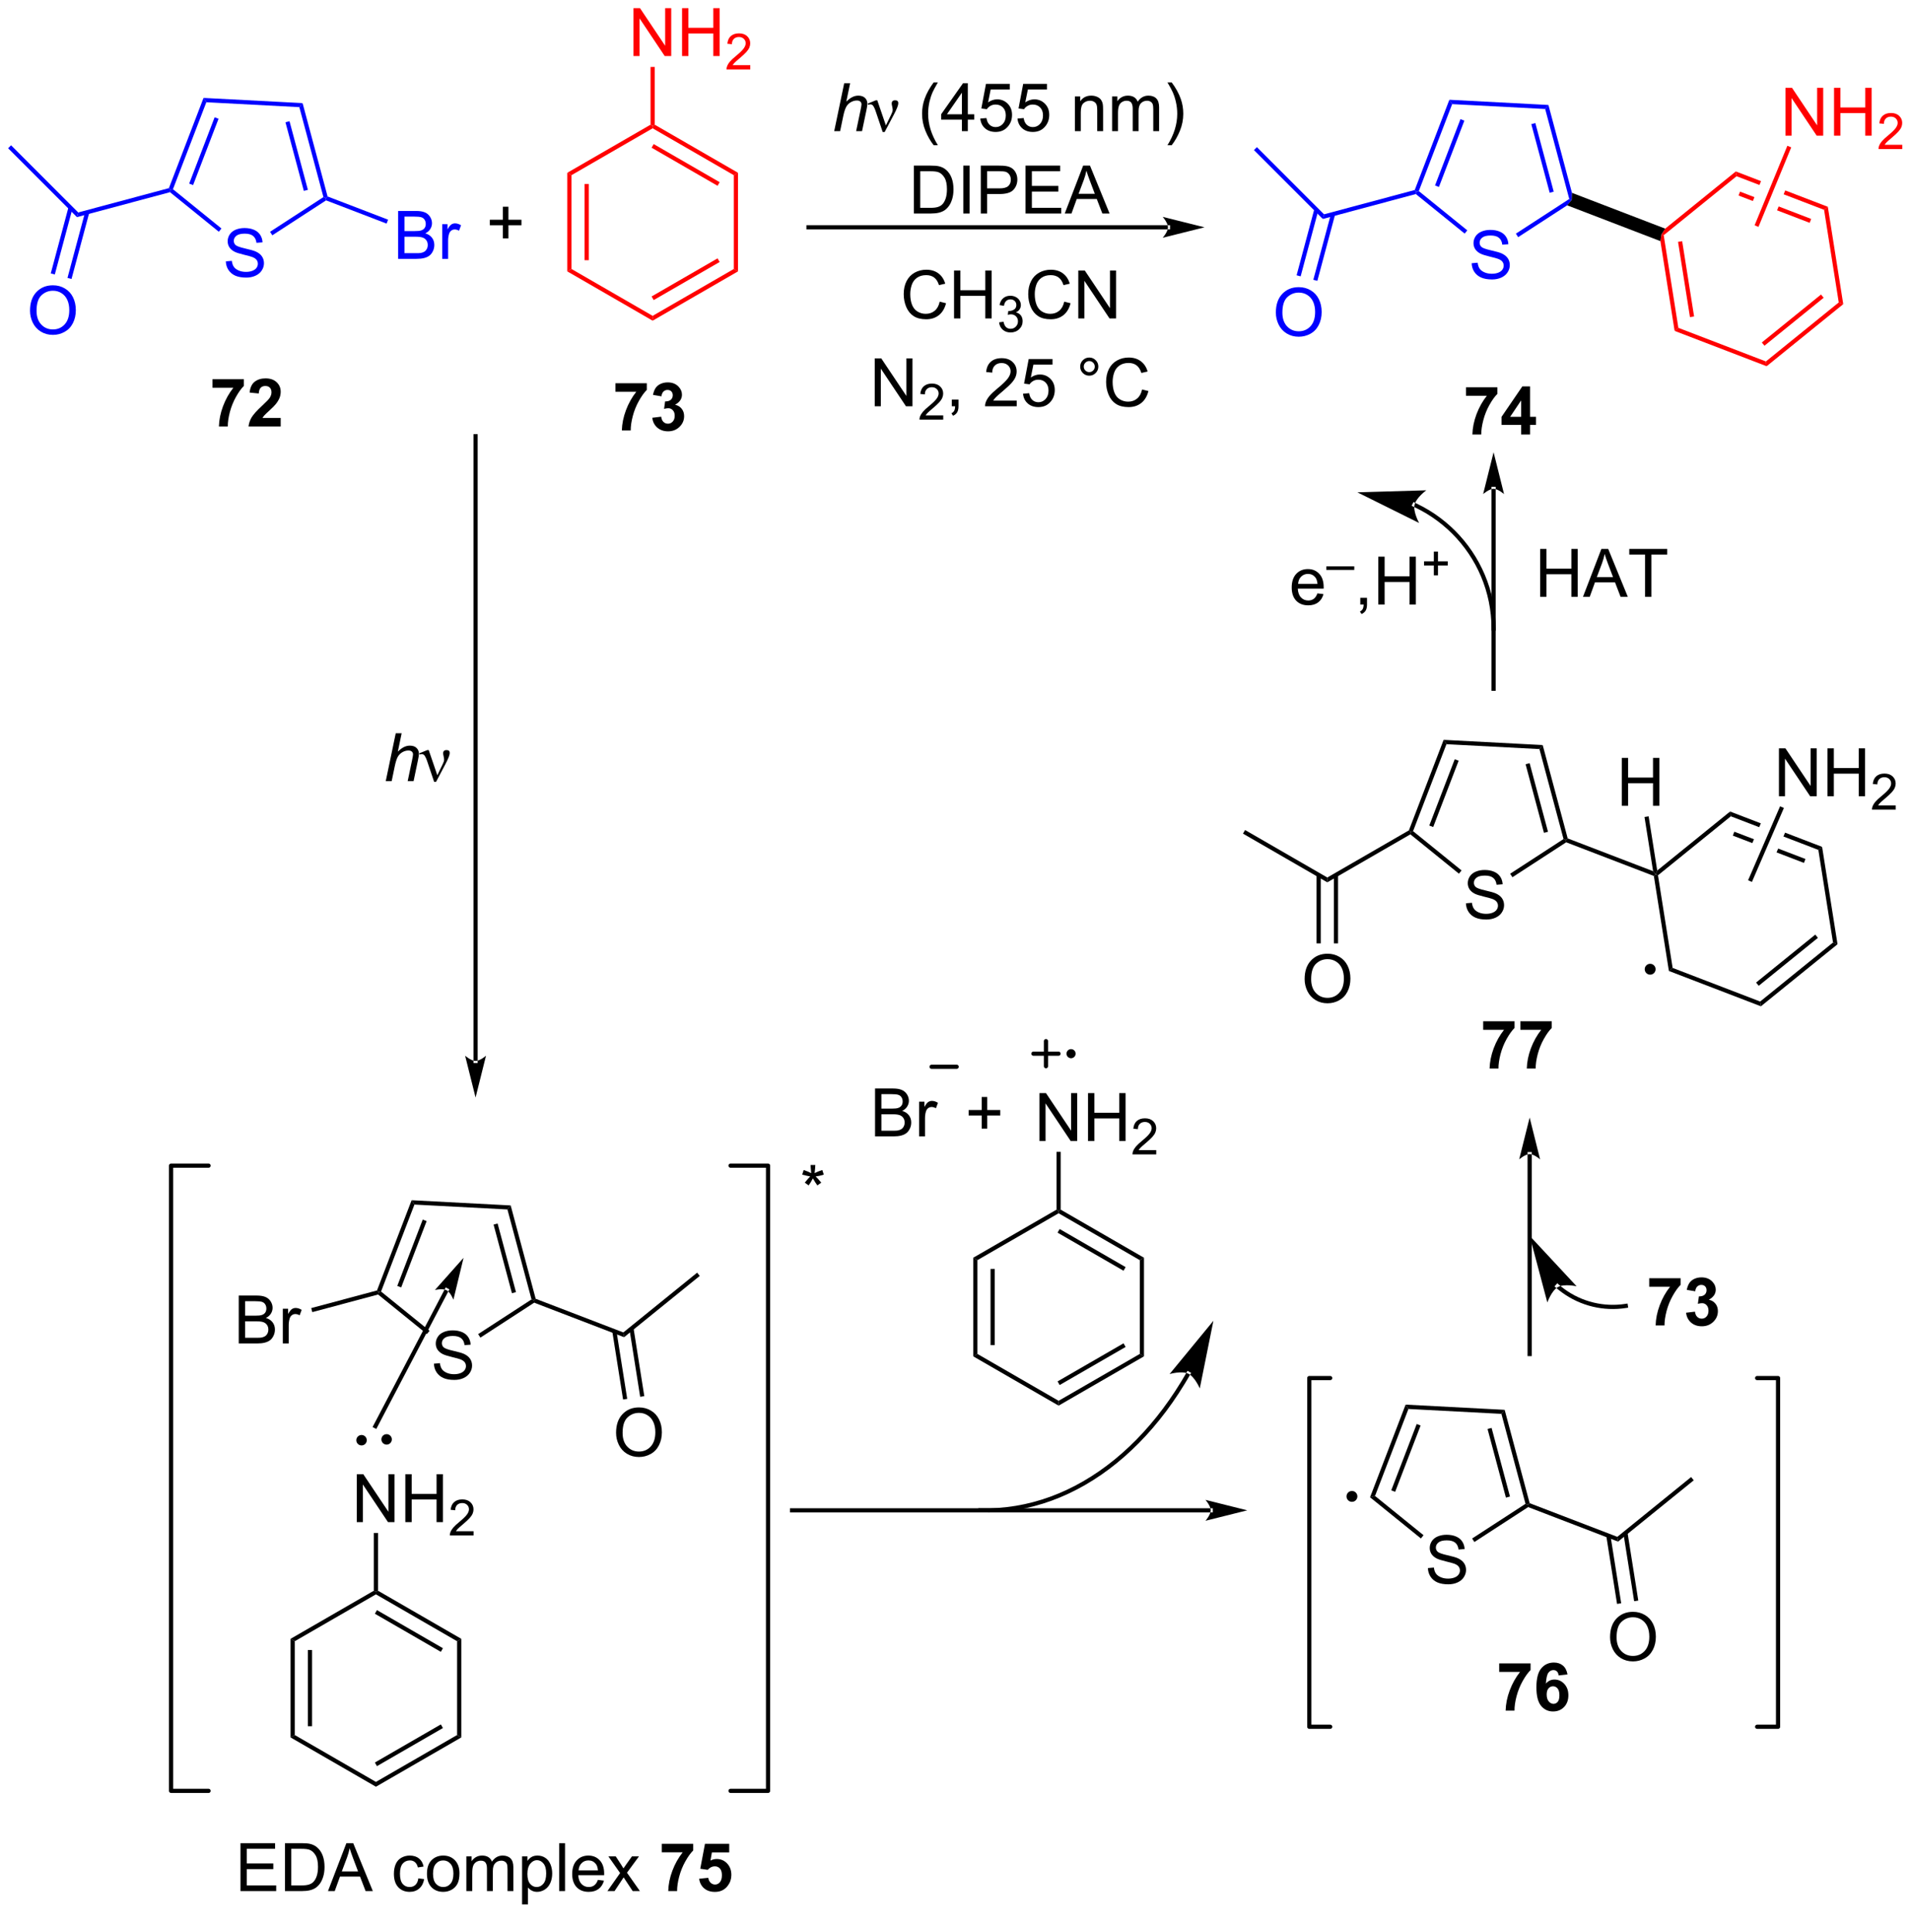 <?xml version="1.0" encoding="UTF-8"?>
<!DOCTYPE svg PUBLIC '-//W3C//DTD SVG 1.0//EN'
          'http://www.w3.org/TR/2001/REC-SVG-20010904/DTD/svg10.dtd'>
<svg stroke-dasharray="none" shape-rendering="auto" xmlns="http://www.w3.org/2000/svg" font-family="'Dialog'" text-rendering="auto" width="90" fill-opacity="1" color-interpolation="auto" color-rendering="auto" preserveAspectRatio="xMidYMid meet" font-size="12px" viewBox="0 0 90 91" fill="black" xmlns:xlink="http://www.w3.org/1999/xlink" stroke="black" image-rendering="auto" stroke-miterlimit="10" stroke-linecap="square" stroke-linejoin="miter" font-style="normal" stroke-width="1" height="91" stroke-dashoffset="0" font-weight="normal" stroke-opacity="1"
><!--Generated by the Batik Graphics2D SVG Generator--><defs id="genericDefs"
  /><g
  ><defs id="defs1"
    ><clipPath clipPathUnits="userSpaceOnUse" id="clipPath1"
      ><path d="M0.646 1.656 L235.654 1.656 L235.654 236.847 L0.646 236.847 L0.646 1.656 Z"
      /></clipPath
      ><clipPath clipPathUnits="userSpaceOnUse" id="clipPath2"
      ><path d="M-1.222 19.429 L-1.222 248.081 L227.251 248.081 L227.251 19.429 Z"
      /></clipPath
    ></defs
    ><g transform="scale(0.383,0.383) translate(-0.646,-1.656) matrix(1.029,0,0,1.029,1.903,-18.329)"
    ><path d="M44.899 112.788 L46.095 107.062 L46.803 107.062 L46.345 109.26 Q46.74 108.877 47.079 108.713 Q47.42 108.546 47.779 108.546 Q48.295 108.546 48.579 108.817 Q48.865 109.088 48.865 109.533 Q48.865 109.752 48.74 110.338 L48.227 112.788 L47.522 112.788 L48.048 110.275 Q48.162 109.729 48.162 109.588 Q48.162 109.385 48.022 109.257 Q47.881 109.127 47.615 109.127 Q47.233 109.127 46.884 109.33 Q46.537 109.531 46.339 109.88 Q46.142 110.229 45.977 111.007 L45.608 112.788 L44.899 112.788 Z" stroke="none" clip-path="url(#clipPath2)"
    /></g
    ><g transform="matrix(0.394,0,0,0.394,0.481,-7.654)"
    ><path d="M50.698 112.898 L49.833 110.335 Q49.747 110.08 49.606 109.835 Q49.466 109.588 49.221 109.588 Q49.104 109.588 48.961 109.64 L48.906 109.502 L49.88 109.104 L50.052 109.104 L51.08 112.109 L51.716 110.807 Q51.893 110.455 51.893 110.257 Q51.893 110.096 51.825 109.807 Q51.776 109.596 51.776 109.492 Q51.776 109.104 52.192 109.104 Q52.565 109.104 52.565 109.455 Q52.565 109.804 52.049 110.783 L50.932 112.898 L50.698 112.898 Z" stroke="none" clip-path="url(#clipPath2)"
    /></g
    ><g transform="matrix(0.394,0,0,0.394,0.481,-7.654)"
    ><path d="M50.676 182.465 L51.392 182.403 Q51.441 182.832 51.626 183.108 Q51.814 183.384 52.204 183.554 Q52.595 183.723 53.082 183.723 Q53.517 183.723 53.847 183.595 Q54.181 183.465 54.342 183.241 Q54.504 183.017 54.504 182.752 Q54.504 182.481 54.347 182.28 Q54.191 182.08 53.832 181.942 Q53.603 181.853 52.814 181.663 Q52.025 181.473 51.707 181.306 Q51.298 181.09 51.095 180.772 Q50.894 180.455 50.894 180.059 Q50.894 179.627 51.139 179.249 Q51.386 178.871 51.858 178.676 Q52.332 178.481 52.91 178.481 Q53.548 178.481 54.032 178.686 Q54.519 178.892 54.78 179.291 Q55.043 179.689 55.064 180.192 L54.337 180.246 Q54.277 179.705 53.939 179.429 Q53.603 179.15 52.941 179.15 Q52.254 179.15 51.939 179.403 Q51.626 179.653 51.626 180.009 Q51.626 180.317 51.847 180.517 Q52.066 180.715 52.991 180.926 Q53.915 181.134 54.259 181.291 Q54.759 181.52 54.996 181.874 Q55.236 182.228 55.236 182.689 Q55.236 183.145 54.972 183.551 Q54.712 183.955 54.22 184.181 Q53.73 184.405 53.118 184.405 Q52.34 184.405 51.814 184.179 Q51.29 183.95 50.991 183.496 Q50.691 183.041 50.676 182.465 Z" stroke="none" clip-path="url(#clipPath2)"
    /></g
    ><g transform="matrix(0.394,0,0,0.394,0.481,-7.654)"
    ><path d="M62.844 174.705 L62.636 174.893 L62.347 174.782 L59.465 164.025 L59.854 163.545 ZM60.489 173.911 L58.291 165.708 L57.808 165.838 L60.006 174.041 Z" stroke="none" clip-path="url(#clipPath2)"
    /></g
    ><g transform="matrix(0.394,0,0,0.394,0.481,-7.654)"
    ><path d="M59.854 163.545 L59.465 164.025 L48.343 163.442 L48.007 162.924 Z" stroke="none" clip-path="url(#clipPath2)"
    /></g
    ><g transform="matrix(0.394,0,0,0.394,0.481,-7.654)"
    ><path d="M48.007 162.924 L48.343 163.442 L44.352 173.839 L44.054 173.919 L43.866 173.711 ZM49.335 165.239 L46.292 173.167 L46.759 173.346 L49.802 165.418 Z" stroke="none" clip-path="url(#clipPath2)"
    /></g
    ><g transform="matrix(0.394,0,0,0.394,0.481,-7.654)"
    ><path d="M43.996 174.194 L44.054 173.919 L44.352 173.839 L50.151 178.534 L49.836 178.923 Z" stroke="none" clip-path="url(#clipPath2)"
    /></g
    ><g transform="matrix(0.394,0,0,0.394,0.481,-7.654)"
    ><path d="M56.235 179.348 L55.963 178.929 L62.347 174.782 L62.636 174.893 L62.665 175.172 Z" stroke="none" clip-path="url(#clipPath2)"
    /></g
    ><g transform="matrix(0.394,0,0,0.394,0.481,-7.654)"
    ><path d="M62.665 175.172 L62.636 174.893 L62.844 174.705 L73.327 178.729 L73.417 179.299 Z" stroke="none" clip-path="url(#clipPath2)"
    /></g
    ><g transform="matrix(0.394,0,0,0.394,0.481,-7.654)"
    ><path d="M27.333 180.046 L27.333 174.319 L29.482 174.319 Q30.138 174.319 30.534 174.493 Q30.932 174.665 31.156 175.027 Q31.38 175.389 31.38 175.782 Q31.38 176.15 31.18 176.475 Q30.982 176.798 30.581 176.999 Q31.099 177.15 31.378 177.517 Q31.659 177.884 31.659 178.384 Q31.659 178.788 31.487 179.134 Q31.318 179.478 31.068 179.665 Q30.818 179.853 30.44 179.949 Q30.065 180.046 29.518 180.046 L27.333 180.046 ZM28.091 176.725 L29.331 176.725 Q29.833 176.725 30.052 176.657 Q30.341 176.571 30.487 176.374 Q30.635 176.173 30.635 175.874 Q30.635 175.587 30.497 175.371 Q30.362 175.155 30.107 175.074 Q29.854 174.993 29.237 174.993 L28.091 174.993 L28.091 176.725 ZM28.091 179.368 L29.518 179.368 Q29.885 179.368 30.034 179.342 Q30.294 179.296 30.469 179.186 Q30.646 179.077 30.758 178.868 Q30.872 178.657 30.872 178.384 Q30.872 178.064 30.708 177.829 Q30.544 177.592 30.253 177.496 Q29.963 177.4 29.417 177.4 L28.091 177.4 L28.091 179.368 ZM32.604 180.046 L32.604 175.897 L33.237 175.897 L33.237 176.525 Q33.479 176.085 33.682 175.944 Q33.888 175.803 34.135 175.803 Q34.49 175.803 34.857 176.03 L34.615 176.681 Q34.357 176.53 34.099 176.53 Q33.87 176.53 33.685 176.668 Q33.503 176.806 33.425 177.053 Q33.307 177.428 33.307 177.874 L33.307 180.046 L32.604 180.046 Z" stroke="none" clip-path="url(#clipPath2)"
    /></g
    ><g transform="matrix(0.394,0,0,0.394,0.481,-7.654)"
    ><path d="M43.866 173.711 L44.054 173.919 L43.996 174.194 L36.129 176.301 L36 175.818 Z" stroke="none" clip-path="url(#clipPath2)"
    /></g
    ><g transform="matrix(0.394,0,0,0.394,0.481,-7.654)"
    ><path d="M33.529 215.36 L34.029 215.649 L34.029 226.86 L33.529 227.149 ZM35.599 216.7 L35.599 225.81 L36.099 225.81 L36.099 216.7 Z" stroke="none" clip-path="url(#clipPath2)"
    /></g
    ><g transform="matrix(0.394,0,0,0.394,0.481,-7.654)"
    ><path d="M33.529 227.149 L34.029 226.86 L43.738 232.466 L43.738 233.043 Z" stroke="none" clip-path="url(#clipPath2)"
    /></g
    ><g transform="matrix(0.394,0,0,0.394,0.481,-7.654)"
    ><path d="M43.738 233.043 L43.738 232.466 L53.447 226.86 L53.947 227.149 ZM43.863 230.581 L51.752 226.026 L51.502 225.593 L43.613 230.148 Z" stroke="none" clip-path="url(#clipPath2)"
    /></g
    ><g transform="matrix(0.394,0,0,0.394,0.481,-7.654)"
    ><path d="M53.947 227.149 L53.447 226.86 L53.447 215.649 L53.947 215.36 Z" stroke="none" clip-path="url(#clipPath2)"
    /></g
    ><g transform="matrix(0.394,0,0,0.394,0.481,-7.654)"
    ><path d="M53.947 215.36 L53.447 215.649 L43.738 210.043 L43.738 209.755 L43.988 209.61 ZM51.752 216.483 L43.863 211.928 L43.613 212.361 L51.502 216.916 Z" stroke="none" clip-path="url(#clipPath2)"
    /></g
    ><g transform="matrix(0.394,0,0,0.394,0.481,-7.654)"
    ><path d="M43.488 209.61 L43.738 209.755 L43.738 210.043 L34.029 215.649 L33.529 215.36 Z" stroke="none" clip-path="url(#clipPath2)"
    /></g
    ><g transform="matrix(0.394,0,0,0.394,0.481,-7.654)"
    ><path d="M41.447 201.405 L41.447 195.678 L42.226 195.678 L45.234 200.173 L45.234 195.678 L45.96 195.678 L45.96 201.405 L45.181 201.405 L42.174 196.905 L42.174 201.405 L41.447 201.405 ZM47.256 201.405 L47.256 195.678 L48.014 195.678 L48.014 198.03 L50.99 198.03 L50.99 195.678 L51.748 195.678 L51.748 201.405 L50.99 201.405 L50.99 198.704 L48.014 198.704 L48.014 201.405 L47.256 201.405 Z" stroke="none" clip-path="url(#clipPath2)"
    /></g
    ><g transform="matrix(0.394,0,0,0.394,0.481,-7.654)"
    ><path d="M55.414 202.497 L55.414 203.005 L52.574 203.005 Q52.568 202.813 52.637 202.637 Q52.744 202.348 52.982 202.067 Q53.223 201.786 53.674 201.417 Q54.373 200.843 54.619 200.506 Q54.865 200.171 54.865 199.872 Q54.865 199.559 54.641 199.344 Q54.418 199.128 54.057 199.128 Q53.676 199.128 53.447 199.356 Q53.219 199.585 53.217 199.989 L52.674 199.934 Q52.73 199.327 53.094 199.011 Q53.457 198.692 54.068 198.692 Q54.687 198.692 55.047 199.036 Q55.408 199.378 55.408 199.883 Q55.408 200.141 55.303 200.391 Q55.197 200.639 54.951 200.915 Q54.707 201.19 54.139 201.671 Q53.664 202.069 53.529 202.212 Q53.395 202.354 53.307 202.497 L55.414 202.497 Z" stroke="none" clip-path="url(#clipPath2)"
    /></g
    ><g transform="matrix(0.394,0,0,0.394,0.481,-7.654)"
    ><path d="M43.988 209.61 L43.738 209.755 L43.488 209.61 L43.488 202.705 L43.988 202.705 Z" stroke="none" clip-path="url(#clipPath2)"
    /></g
    ><g stroke-width="0.5" transform="matrix(0.394,0,0,0.394,0.481,-7.654)" stroke-linejoin="round" stroke-linecap="round"
    ><path fill="none" d="M86.149 233.538 L90.634 233.538 L90.634 158.788 L86.149 158.788" clip-path="url(#clipPath2)"
    /></g
    ><g stroke-width="0.5" transform="matrix(0.394,0,0,0.394,0.481,-7.654)" stroke-linejoin="round" stroke-linecap="round"
    ><path fill="none" d="M23.723 158.788 L19.238 158.788 L19.238 233.538 L23.723 233.538" clip-path="url(#clipPath2)"
    /></g
    ><g transform="matrix(0.394,0,0,0.394,0.481,-7.654)"
    ><path d="M27.537 245.518 L27.537 239.791 L31.678 239.791 L31.678 240.466 L28.295 240.466 L28.295 242.221 L31.465 242.221 L31.465 242.893 L28.295 242.893 L28.295 244.841 L31.811 244.841 L31.811 245.518 L27.537 245.518 ZM32.858 245.518 L32.858 239.791 L34.832 239.791 Q35.498 239.791 35.85 239.872 Q36.342 239.987 36.691 240.283 Q37.144 240.666 37.368 241.262 Q37.592 241.856 37.592 242.622 Q37.592 243.275 37.438 243.781 Q37.287 244.283 37.048 244.614 Q36.811 244.942 36.527 245.132 Q36.246 245.322 35.845 245.421 Q35.444 245.518 34.925 245.518 L32.858 245.518 ZM33.615 244.841 L34.84 244.841 Q35.405 244.841 35.727 244.737 Q36.05 244.63 36.24 244.44 Q36.511 244.169 36.66 243.716 Q36.811 243.26 36.811 242.612 Q36.811 241.713 36.517 241.231 Q36.222 240.747 35.8 240.583 Q35.496 240.466 34.819 240.466 L33.615 240.466 L33.615 244.841 ZM38.005 245.518 L40.205 239.791 L41.023 239.791 L43.367 245.518 L42.502 245.518 L41.836 243.783 L39.44 243.783 L38.812 245.518 L38.005 245.518 ZM39.658 243.166 L41.601 243.166 L41.002 241.58 Q40.729 240.856 40.596 240.393 Q40.487 240.942 40.289 241.487 L39.658 243.166 ZM48.811 243.997 L49.504 244.088 Q49.389 244.802 48.923 245.208 Q48.457 245.612 47.777 245.612 Q46.925 245.612 46.407 245.054 Q45.889 244.497 45.889 243.458 Q45.889 242.786 46.11 242.283 Q46.334 241.778 46.79 241.528 Q47.246 241.275 47.78 241.275 Q48.457 241.275 48.886 241.617 Q49.316 241.958 49.436 242.588 L48.754 242.692 Q48.655 242.275 48.407 242.065 Q48.16 241.854 47.808 241.854 Q47.277 241.854 46.944 242.234 Q46.613 242.614 46.613 243.44 Q46.613 244.275 46.933 244.656 Q47.254 245.033 47.769 245.033 Q48.183 245.033 48.459 244.781 Q48.738 244.525 48.811 243.997 ZM49.842 243.442 Q49.842 242.291 50.483 241.737 Q51.019 241.275 51.787 241.275 Q52.644 241.275 53.186 241.835 Q53.73 242.395 53.73 243.385 Q53.73 244.184 53.488 244.645 Q53.248 245.104 52.79 245.359 Q52.332 245.612 51.787 245.612 Q50.918 245.612 50.379 245.054 Q49.842 244.494 49.842 243.442 ZM50.566 243.442 Q50.566 244.239 50.912 244.637 Q51.261 245.033 51.787 245.033 Q52.311 245.033 52.657 244.635 Q53.006 244.237 53.006 243.419 Q53.006 242.65 52.657 242.255 Q52.308 241.856 51.787 241.856 Q51.261 241.856 50.912 242.252 Q50.566 242.645 50.566 243.442 ZM54.554 245.518 L54.554 241.369 L55.182 241.369 L55.182 241.95 Q55.377 241.645 55.7 241.46 Q56.026 241.275 56.44 241.275 Q56.901 241.275 57.195 241.468 Q57.492 241.658 57.612 242.002 Q58.104 241.275 58.893 241.275 Q59.51 241.275 59.841 241.617 Q60.174 241.958 60.174 242.669 L60.174 245.518 L59.476 245.518 L59.476 242.903 Q59.476 242.481 59.406 242.296 Q59.338 242.112 59.158 242 Q58.979 241.885 58.737 241.885 Q58.299 241.885 58.01 242.177 Q57.721 242.466 57.721 243.106 L57.721 245.518 L57.018 245.518 L57.018 242.822 Q57.018 242.354 56.846 242.119 Q56.674 241.885 56.283 241.885 Q55.987 241.885 55.734 242.041 Q55.484 242.197 55.369 242.5 Q55.258 242.799 55.258 243.364 L55.258 245.518 L54.554 245.518 ZM61.218 247.109 L61.218 241.369 L61.859 241.369 L61.859 241.908 Q62.086 241.591 62.369 241.434 Q62.656 241.275 63.062 241.275 Q63.593 241.275 64 241.549 Q64.406 241.822 64.612 242.32 Q64.82 242.817 64.82 243.411 Q64.82 244.049 64.591 244.559 Q64.362 245.067 63.927 245.341 Q63.492 245.612 63.01 245.612 Q62.658 245.612 62.38 245.463 Q62.101 245.315 61.922 245.088 L61.922 247.109 L61.218 247.109 ZM61.854 243.466 Q61.854 244.268 62.177 244.65 Q62.502 245.033 62.963 245.033 Q63.432 245.033 63.765 244.637 Q64.101 244.239 64.101 243.408 Q64.101 242.614 63.773 242.221 Q63.448 241.825 62.994 241.825 Q62.547 241.825 62.2 242.247 Q61.854 242.666 61.854 243.466 ZM65.652 245.518 L65.652 239.791 L66.355 239.791 L66.355 245.518 L65.652 245.518 ZM70.284 244.182 L71.01 244.27 Q70.838 244.908 70.372 245.26 Q69.909 245.612 69.187 245.612 Q68.276 245.612 67.742 245.052 Q67.211 244.489 67.211 243.479 Q67.211 242.432 67.75 241.854 Q68.289 241.275 69.148 241.275 Q69.979 241.275 70.505 241.843 Q71.034 242.408 71.034 243.434 Q71.034 243.497 71.031 243.622 L67.937 243.622 Q67.976 244.307 68.323 244.671 Q68.671 245.033 69.19 245.033 Q69.578 245.033 69.851 244.83 Q70.125 244.627 70.284 244.182 ZM67.976 243.044 L70.291 243.044 Q70.244 242.52 70.026 242.26 Q69.69 241.854 69.156 241.854 Q68.671 241.854 68.341 242.179 Q68.01 242.502 67.976 243.044 ZM71.425 245.518 L72.941 243.362 L71.537 241.369 L72.418 241.369 L73.053 242.341 Q73.233 242.619 73.342 242.807 Q73.514 242.549 73.66 242.348 L74.358 241.369 L75.199 241.369 L73.764 243.322 L75.308 245.518 L74.444 245.518 L73.592 244.229 L73.365 243.88 L72.277 245.518 L71.425 245.518 Z" stroke="none" clip-path="url(#clipPath2)"
    /></g
    ><g transform="matrix(0.394,0,0,0.394,0.481,-7.654)"
    ><path d="M77.929 240.887 L77.929 239.869 L81.682 239.869 L81.682 240.666 Q81.218 241.122 80.737 241.979 Q80.257 242.833 80.005 243.796 Q79.752 244.76 79.757 245.518 L78.698 245.518 Q78.726 244.33 79.187 243.096 Q79.651 241.862 80.424 240.887 L77.929 240.887 ZM82.394 244.044 L83.488 243.932 Q83.535 244.302 83.764 244.52 Q83.996 244.737 84.295 244.737 Q84.639 244.737 84.876 244.458 Q85.115 244.177 85.115 243.614 Q85.115 243.088 84.879 242.825 Q84.644 242.559 84.264 242.559 Q83.793 242.559 83.418 242.979 L82.527 242.848 L83.09 239.869 L85.99 239.869 L85.99 240.895 L83.92 240.895 L83.748 241.869 Q84.115 241.684 84.498 241.684 Q85.23 241.684 85.738 242.216 Q86.246 242.747 86.246 243.596 Q86.246 244.302 85.834 244.856 Q85.277 245.617 84.285 245.617 Q83.49 245.617 82.99 245.19 Q82.49 244.762 82.394 244.044 Z" stroke="none" clip-path="url(#clipPath2)"
    /></g
    ><g transform="matrix(0.394,0,0,0.394,0.481,-7.654)"
    ><path d="M94.717 159.861 L94.897 159.307 Q95.519 159.525 95.8 159.687 Q95.725 158.979 95.722 158.713 L96.287 158.713 Q96.277 159.101 96.199 159.682 Q96.6 159.479 97.121 159.307 L97.3 159.861 Q96.803 160.025 96.326 160.08 Q96.566 160.288 96.998 160.82 L96.53 161.15 Q96.303 160.843 95.996 160.312 Q95.707 160.861 95.488 161.15 L95.027 160.82 Q95.48 160.26 95.675 160.08 Q95.17 159.984 94.717 159.861 Z" stroke="none" clip-path="url(#clipPath2)"
    /></g
    ><g transform="matrix(0.394,0,0,0.394,0.481,-7.654)"
    ><path d="M103.431 155.291 L103.431 149.564 L105.579 149.564 Q106.236 149.564 106.632 149.738 Q107.03 149.91 107.254 150.272 Q107.478 150.634 107.478 151.028 Q107.478 151.395 107.277 151.72 Q107.079 152.043 106.678 152.244 Q107.197 152.395 107.475 152.762 Q107.757 153.129 107.757 153.629 Q107.757 154.033 107.585 154.379 Q107.415 154.723 107.165 154.91 Q106.915 155.098 106.538 155.194 Q106.163 155.291 105.616 155.291 L103.431 155.291 ZM104.189 151.97 L105.428 151.97 Q105.931 151.97 106.15 151.903 Q106.439 151.817 106.585 151.619 Q106.733 151.418 106.733 151.119 Q106.733 150.832 106.595 150.616 Q106.46 150.4 106.204 150.319 Q105.952 150.238 105.335 150.238 L104.189 150.238 L104.189 151.97 ZM104.189 154.613 L105.616 154.613 Q105.983 154.613 106.132 154.588 Q106.392 154.541 106.566 154.431 Q106.743 154.322 106.855 154.113 Q106.97 153.903 106.97 153.629 Q106.97 153.309 106.806 153.075 Q106.642 152.838 106.35 152.741 Q106.061 152.645 105.514 152.645 L104.189 152.645 L104.189 154.613 ZM108.702 155.291 L108.702 151.142 L109.335 151.142 L109.335 151.77 Q109.577 151.33 109.78 151.189 Q109.986 151.048 110.233 151.048 Q110.587 151.048 110.954 151.275 L110.712 151.926 Q110.454 151.775 110.197 151.775 Q109.967 151.775 109.782 151.913 Q109.6 152.051 109.522 152.298 Q109.405 152.673 109.405 153.119 L109.405 155.291 L108.702 155.291 Z" stroke="none" clip-path="url(#clipPath2)"
    /></g
    ><g transform="matrix(0.394,0,0,0.394,0.481,-7.654)"
    ><path d="M116.184 154.363 L116.184 152.793 L114.624 152.793 L114.624 152.137 L116.184 152.137 L116.184 150.58 L116.848 150.58 L116.848 152.137 L118.406 152.137 L118.406 152.793 L116.848 152.793 L116.848 154.363 L116.184 154.363 Z" stroke="none" clip-path="url(#clipPath2)"
    /></g
    ><g transform="matrix(0.394,0,0,0.394,0.481,-7.654)"
    ><path d="M169.551 206.903 L170.267 206.84 Q170.316 207.27 170.501 207.546 Q170.689 207.822 171.079 207.991 Q171.47 208.161 171.957 208.161 Q172.392 208.161 172.722 208.033 Q173.056 207.903 173.217 207.679 Q173.379 207.455 173.379 207.189 Q173.379 206.918 173.222 206.718 Q173.066 206.517 172.707 206.379 Q172.478 206.291 171.689 206.101 Q170.899 205.911 170.582 205.744 Q170.173 205.528 169.97 205.21 Q169.769 204.892 169.769 204.496 Q169.769 204.064 170.014 203.686 Q170.262 203.309 170.733 203.114 Q171.207 202.918 171.785 202.918 Q172.423 202.918 172.907 203.124 Q173.394 203.33 173.655 203.728 Q173.918 204.127 173.939 204.629 L173.212 204.684 Q173.152 204.142 172.814 203.866 Q172.478 203.588 171.816 203.588 Q171.129 203.588 170.814 203.84 Q170.501 204.09 170.501 204.447 Q170.501 204.754 170.722 204.955 Q170.941 205.153 171.866 205.364 Q172.79 205.572 173.134 205.728 Q173.634 205.957 173.871 206.311 Q174.111 206.666 174.111 207.127 Q174.111 207.582 173.847 207.989 Q173.587 208.392 173.095 208.619 Q172.605 208.843 171.993 208.843 Q171.215 208.843 170.689 208.616 Q170.165 208.387 169.866 207.934 Q169.566 207.478 169.551 206.903 Z" stroke="none" clip-path="url(#clipPath2)"
    /></g
    ><g transform="matrix(0.394,0,0,0.394,0.481,-7.654)"
    ><path d="M181.719 199.143 L181.511 199.331 L181.222 199.22 L178.34 188.463 L178.729 187.982 ZM179.364 198.349 L177.166 190.146 L176.683 190.275 L178.881 198.478 Z" stroke="none" clip-path="url(#clipPath2)"
    /></g
    ><g transform="matrix(0.394,0,0,0.394,0.481,-7.654)"
    ><path d="M178.729 187.982 L178.34 188.463 L167.219 187.88 L166.882 187.361 Z" stroke="none" clip-path="url(#clipPath2)"
    /></g
    ><g transform="matrix(0.394,0,0,0.394,0.481,-7.654)"
    ><path d="M166.882 187.361 L167.219 187.88 L163.227 198.277 L162.631 198.437 ZM168.21 189.677 L165.167 197.605 L165.634 197.784 L168.677 189.856 Z" stroke="none" clip-path="url(#clipPath2)"
    /></g
    ><g transform="matrix(0.394,0,0,0.394,0.481,-7.654)"
    ><path d="M162.631 198.437 L163.227 198.277 L169.026 202.972 L168.711 203.36 Z" stroke="none" clip-path="url(#clipPath2)"
    /></g
    ><g transform="matrix(0.394,0,0,0.394,0.481,-7.654)"
    ><path d="M175.11 203.785 L174.838 203.366 L181.222 199.22 L181.511 199.331 L181.54 199.609 Z" stroke="none" clip-path="url(#clipPath2)"
    /></g
    ><g transform="matrix(0.394,0,0,0.394,0.481,-7.654)"
    ><path d="M181.54 199.609 L181.511 199.331 L181.719 199.143 L192.202 203.167 L192.292 203.737 Z" stroke="none" clip-path="url(#clipPath2)"
    /></g
    ><g transform="matrix(0.394,0,0,0.394,0.481,-7.654)"
    ><path d="M160.465 198.732 C160.244 198.732 160.065 198.553 160.065 198.332 C160.065 198.111 160.244 197.932 160.465 197.932 C160.686 197.932 160.865 198.111 160.865 198.332 C160.865 198.553 160.686 198.732 160.465 198.732" stroke="none" clip-path="url(#clipPath2)"
    /></g
    ><g stroke-width="0.5" transform="matrix(0.394,0,0,0.394,0.481,-7.654)" stroke-linejoin="round" stroke-linecap="round"
    ><path fill="none" d="M160.465 198.732 C160.244 198.732 160.065 198.553 160.065 198.332 C160.065 198.111 160.244 197.932 160.465 197.932 C160.686 197.932 160.865 198.111 160.865 198.332 C160.865 198.553 160.686 198.732 160.465 198.732" clip-path="url(#clipPath2)"
    /></g
    ><g transform="matrix(0.394,0,0,0.394,0.481,-7.654)"
    ><path d="M178.076 219.315 L178.076 218.297 L181.829 218.297 L181.829 219.094 Q181.365 219.55 180.884 220.406 Q180.405 221.261 180.152 222.224 Q179.899 223.188 179.905 223.946 L178.845 223.946 Q178.873 222.758 179.334 221.524 Q179.798 220.289 180.571 219.315 L178.076 219.315 ZM186.244 219.62 L185.182 219.737 Q185.143 219.409 184.979 219.253 Q184.815 219.097 184.552 219.097 Q184.205 219.097 183.963 219.409 Q183.724 219.722 183.661 220.711 Q184.072 220.227 184.682 220.227 Q185.369 220.227 185.859 220.75 Q186.349 221.274 186.349 222.102 Q186.349 222.98 185.833 223.513 Q185.317 224.045 184.51 224.045 Q183.643 224.045 183.083 223.37 Q182.526 222.696 182.526 221.159 Q182.526 219.586 183.106 218.891 Q183.69 218.196 184.619 218.196 Q185.27 218.196 185.697 218.56 Q186.127 218.925 186.244 219.62 ZM183.755 222.016 Q183.755 222.55 184 222.841 Q184.247 223.133 184.565 223.133 Q184.869 223.133 185.072 222.896 Q185.276 222.656 185.276 222.112 Q185.276 221.555 185.057 221.295 Q184.838 221.034 184.51 221.034 Q184.192 221.034 183.974 221.284 Q183.755 221.531 183.755 222.016 Z" stroke="none" clip-path="url(#clipPath2)"
    /></g
    ><g stroke-width="0.5" transform="matrix(0.394,0,0,0.394,0.481,-7.654)" stroke-linejoin="round" stroke-linecap="round"
    ><path fill="none" d="M208.924 225.872 L211.425 225.872 L211.425 184.184 L208.924 184.184" clip-path="url(#clipPath2)"
    /></g
    ><g stroke-width="0.5" transform="matrix(0.394,0,0,0.394,0.481,-7.654)" stroke-linejoin="round" stroke-linecap="round"
    ><path fill="none" d="M157.864 184.184 L155.363 184.184 L155.363 225.872 L157.864 225.872" clip-path="url(#clipPath2)"
    /></g
    ><g transform="matrix(0.394,0,0,0.394,0.481,-7.654)"
    ><path d="M196.017 173.264 L196.017 172.246 L199.769 172.246 L199.769 173.043 Q199.306 173.499 198.824 174.356 Q198.345 175.21 198.092 176.173 Q197.839 177.137 197.845 177.895 L196.785 177.895 Q196.813 176.707 197.274 175.473 Q197.738 174.238 198.511 173.264 L196.017 173.264 ZM200.427 176.374 L201.489 176.246 Q201.539 176.653 201.76 176.869 Q201.984 177.082 202.302 177.082 Q202.64 177.082 202.872 176.824 Q203.106 176.567 203.106 176.129 Q203.106 175.715 202.882 175.473 Q202.661 175.231 202.341 175.231 Q202.13 175.231 201.836 175.311 L201.958 174.418 Q202.403 174.429 202.638 174.225 Q202.872 174.02 202.872 173.679 Q202.872 173.389 202.7 173.218 Q202.528 173.046 202.242 173.046 Q201.961 173.046 201.76 173.241 Q201.562 173.436 201.52 173.811 L200.507 173.639 Q200.614 173.121 200.825 172.811 Q201.039 172.499 201.419 172.322 Q201.802 172.145 202.273 172.145 Q203.083 172.145 203.57 172.66 Q203.974 173.082 203.974 173.613 Q203.974 174.366 203.148 174.817 Q203.64 174.921 203.935 175.288 Q204.231 175.655 204.231 176.176 Q204.231 176.929 203.679 177.462 Q203.13 177.994 202.31 177.994 Q201.531 177.994 201.018 177.546 Q200.507 177.098 200.427 176.374 Z" stroke="none" clip-path="url(#clipPath2)"
    /></g
    ><g transform="matrix(0.394,0,0,0.394,0.481,-7.654)"
    ><path d="M174.099 127.424 L174.815 127.361 Q174.864 127.791 175.049 128.067 Q175.237 128.343 175.627 128.512 Q176.018 128.681 176.505 128.681 Q176.94 128.681 177.271 128.554 Q177.604 128.424 177.765 128.2 Q177.927 127.976 177.927 127.71 Q177.927 127.439 177.771 127.239 Q177.614 127.038 177.255 126.9 Q177.026 126.812 176.237 126.622 Q175.448 126.431 175.13 126.265 Q174.721 126.049 174.518 125.731 Q174.317 125.413 174.317 125.017 Q174.317 124.585 174.562 124.207 Q174.81 123.83 175.281 123.635 Q175.755 123.439 176.333 123.439 Q176.971 123.439 177.455 123.645 Q177.942 123.851 178.203 124.249 Q178.466 124.648 178.487 125.15 L177.76 125.205 Q177.7 124.663 177.362 124.387 Q177.026 124.109 176.364 124.109 Q175.677 124.109 175.362 124.361 Q175.049 124.611 175.049 124.968 Q175.049 125.275 175.271 125.476 Q175.489 125.674 176.414 125.885 Q177.338 126.093 177.682 126.249 Q178.182 126.478 178.419 126.832 Q178.659 127.187 178.659 127.648 Q178.659 128.103 178.396 128.51 Q178.135 128.913 177.643 129.14 Q177.153 129.364 176.541 129.364 Q175.763 129.364 175.237 129.137 Q174.713 128.908 174.414 128.455 Q174.114 127.999 174.099 127.424 Z" stroke="none" clip-path="url(#clipPath2)"
    /></g
    ><g transform="matrix(0.394,0,0,0.394,0.481,-7.654)"
    ><path d="M186.268 119.664 L186.059 119.852 L185.77 119.741 L182.888 108.984 L183.277 108.503 ZM183.912 118.87 L181.714 110.667 L181.231 110.796 L183.429 118.999 Z" stroke="none" clip-path="url(#clipPath2)"
    /></g
    ><g transform="matrix(0.394,0,0,0.394,0.481,-7.654)"
    ><path d="M183.277 108.503 L182.888 108.984 L171.767 108.401 L171.43 107.882 Z" stroke="none" clip-path="url(#clipPath2)"
    /></g
    ><g transform="matrix(0.394,0,0,0.394,0.481,-7.654)"
    ><path d="M171.43 107.882 L171.767 108.401 L167.776 118.798 L167.477 118.878 L167.275 118.705 ZM172.758 110.198 L169.715 118.126 L170.182 118.305 L173.225 110.377 Z" stroke="none" clip-path="url(#clipPath2)"
    /></g
    ><g transform="matrix(0.394,0,0,0.394,0.481,-7.654)"
    ><path d="M167.453 119.18 L167.477 118.878 L167.776 118.798 L173.574 123.493 L173.259 123.881 Z" stroke="none" clip-path="url(#clipPath2)"
    /></g
    ><g transform="matrix(0.394,0,0,0.394,0.481,-7.654)"
    ><path d="M179.658 124.306 L179.386 123.887 L185.77 119.741 L186.059 119.852 L186.088 120.13 Z" stroke="none" clip-path="url(#clipPath2)"
    /></g
    ><g transform="matrix(0.394,0,0,0.394,0.481,-7.654)"
    ><path d="M186.088 120.13 L186.059 119.852 L186.268 119.664 L196.481 123.584 L196.795 123.973 L196.571 124.154 Z" stroke="none" clip-path="url(#clipPath2)"
    /></g
    ><g transform="matrix(0.394,0,0,0.394,0.481,-7.654)"
    ><path d="M167.275 118.705 L167.477 118.878 L167.453 119.18 L157.518 124.916 L157.518 124.339 Z" stroke="none" clip-path="url(#clipPath2)"
    /></g
    ><g transform="matrix(0.394,0,0,0.394,0.481,-7.654)"
    ><path d="M196.571 124.154 L196.795 123.973 L197.065 124.076 L198.819 135.149 L198.37 135.513 Z" stroke="none" clip-path="url(#clipPath2)"
    /></g
    ><g transform="matrix(0.394,0,0,0.394,0.481,-7.654)"
    ><path d="M198.37 135.513 L198.819 135.149 L209.285 139.167 L209.375 139.737 Z" stroke="none" clip-path="url(#clipPath2)"
    /></g
    ><g transform="matrix(0.394,0,0,0.394,0.481,-7.654)"
    ><path d="M209.375 139.737 L209.285 139.167 L217.998 132.112 L218.537 132.319 ZM209.114 137.286 L216.193 131.553 L215.879 131.164 L208.799 136.897 Z" stroke="none" clip-path="url(#clipPath2)"
    /></g
    ><g transform="matrix(0.394,0,0,0.394,0.481,-7.654)"
    ><path d="M218.537 132.319 L217.998 132.112 L216.244 121.038 L216.693 120.675 Z" stroke="none" clip-path="url(#clipPath2)"
    /></g
    ><g transform="matrix(0.394,0,0,0.394,0.481,-7.654)"
    ><path d="M205.687 116.45 L205.778 117.021 L209.17 118.323 L209.369 117.864 L209.369 117.864 L205.687 116.45 ZM206.196 118.863 L206.017 119.33 L208.348 120.225 L208.547 119.765 L206.196 118.863 ZM212.266 118.976 L212.067 119.435 L212.067 119.435 L216.244 121.038 L216.693 120.675 L212.266 118.976 ZM211.443 120.877 L211.244 121.336 L214.521 122.594 L214.701 122.127 L211.443 120.877 Z" stroke="none" clip-path="url(#clipPath2)"
    /></g
    ><g transform="matrix(0.394,0,0,0.394,0.481,-7.654)"
    ><path d="M205.687 116.45 L205.778 117.021 L197.065 124.076 L196.795 123.973 L196.974 123.506 Z" stroke="none" clip-path="url(#clipPath2)"
    /></g
    ><g transform="matrix(0.394,0,0,0.394,0.481,-7.654)"
    ><path d="M192.737 115.764 L192.737 110.038 L193.495 110.038 L193.495 112.389 L196.471 112.389 L196.471 110.038 L197.229 110.038 L197.229 115.764 L196.471 115.764 L196.471 113.064 L193.495 113.064 L193.495 115.764 L192.737 115.764 Z" stroke="none" clip-path="url(#clipPath2)"
    /></g
    ><g transform="matrix(0.394,0,0,0.394,0.481,-7.654)"
    ><path d="M196.974 123.506 L196.795 123.973 L196.481 123.584 L195.454 117.103 L195.948 117.025 Z" stroke="none" clip-path="url(#clipPath2)"
    /></g
    ><g transform="matrix(0.394,0,0,0.394,0.481,-7.654)"
    ><path d="M196.13 135.706 C195.909 135.706 195.73 135.527 195.73 135.306 C195.73 135.085 195.909 134.906 196.13 134.906 C196.351 134.906 196.53 135.085 196.53 135.306 C196.53 135.527 196.351 135.706 196.13 135.706" stroke="none" clip-path="url(#clipPath2)"
    /></g
    ><g stroke-width="0.5" transform="matrix(0.394,0,0,0.394,0.481,-7.654)" stroke-linejoin="round" stroke-linecap="round"
    ><path fill="none" d="M196.13 135.706 C195.909 135.706 195.73 135.527 195.73 135.306 C195.73 135.085 195.909 134.906 196.13 134.906 C196.351 134.906 196.53 135.085 196.53 135.306 C196.53 135.527 196.351 135.706 196.13 135.706" clip-path="url(#clipPath2)"
    /></g
    ><g transform="matrix(0.394,0,0,0.394,0.481,-7.654)"
    ><path d="M176.16 142.549 L176.16 141.53 L179.912 141.53 L179.912 142.327 Q179.449 142.783 178.967 143.64 Q178.488 144.494 178.235 145.458 Q177.983 146.421 177.988 147.179 L176.928 147.179 Q176.957 145.991 177.417 144.757 Q177.881 143.523 178.654 142.549 L176.16 142.549 ZM180.609 142.549 L180.609 141.53 L184.362 141.53 L184.362 142.327 Q183.898 142.783 183.416 143.64 Q182.937 144.494 182.684 145.458 Q182.432 146.421 182.437 147.179 L181.377 147.179 Q181.406 145.991 181.867 144.757 Q182.33 143.523 183.104 142.549 L180.609 142.549 Z" stroke="none" clip-path="url(#clipPath2)"
    /></g
    ><g transform="matrix(0.394,0,0,0.394,0.481,-7.654)"
    ><path d="M182.972 90.782 L182.972 85.056 L183.729 85.056 L183.729 87.407 L186.706 87.407 L186.706 85.056 L187.464 85.056 L187.464 90.782 L186.706 90.782 L186.706 88.082 L183.729 88.082 L183.729 90.782 L182.972 90.782 ZM188.095 90.782 L190.296 85.056 L191.113 85.056 L193.457 90.782 L192.593 90.782 L191.926 89.048 L189.53 89.048 L188.903 90.782 L188.095 90.782 ZM189.749 88.431 L191.692 88.431 L191.093 86.845 Q190.819 86.121 190.686 85.657 Q190.577 86.207 190.379 86.751 L189.749 88.431 ZM195.52 90.782 L195.52 85.73 L193.632 85.73 L193.632 85.056 L198.171 85.056 L198.171 85.73 L196.278 85.73 L196.278 90.782 L195.52 90.782 Z" stroke="none" clip-path="url(#clipPath2)"
    /></g
    ><g transform="matrix(0.394,0,0,0.394,0.481,-7.654)"
    ><path d="M156.334 90.369 L157.061 90.458 Q156.889 91.096 156.423 91.447 Q155.959 91.799 155.238 91.799 Q154.327 91.799 153.793 91.239 Q153.261 90.677 153.261 89.666 Q153.261 88.619 153.8 88.041 Q154.339 87.463 155.199 87.463 Q156.03 87.463 156.556 88.031 Q157.084 88.596 157.084 89.622 Q157.084 89.684 157.082 89.809 L153.988 89.809 Q154.027 90.494 154.373 90.859 Q154.722 91.221 155.24 91.221 Q155.629 91.221 155.902 91.018 Q156.175 90.814 156.334 90.369 ZM154.027 89.231 L156.342 89.231 Q156.295 88.708 156.077 88.447 Q155.74 88.041 155.207 88.041 Q154.722 88.041 154.392 88.367 Q154.061 88.689 154.027 89.231 Z" stroke="none" clip-path="url(#clipPath2)"
    /></g
    ><g transform="matrix(0.394,0,0,0.394,0.481,-7.654)"
    ><path d="M157.405 87.563 L157.405 87.138 L160.743 87.138 L160.743 87.563 L157.405 87.563 Z" stroke="none" clip-path="url(#clipPath2)"
    /></g
    ><g transform="matrix(0.394,0,0,0.394,0.481,-7.654)"
    ><path d="M161.464 91.705 L161.464 90.903 L162.266 90.903 L162.266 91.705 Q162.266 92.148 162.11 92.419 Q161.954 92.689 161.613 92.838 L161.417 92.538 Q161.641 92.439 161.745 92.249 Q161.852 92.062 161.863 91.705 L161.464 91.705 ZM163.617 91.705 L163.617 85.978 L164.374 85.978 L164.374 88.33 L167.351 88.33 L167.351 85.978 L168.109 85.978 L168.109 91.705 L167.351 91.705 L167.351 89.005 L164.374 89.005 L164.374 91.705 L163.617 91.705 Z" stroke="none" clip-path="url(#clipPath2)"
    /></g
    ><g transform="matrix(0.394,0,0,0.394,0.481,-7.654)"
    ><path d="M170.257 88.21 L170.257 87.032 L169.087 87.032 L169.087 86.54 L170.257 86.54 L170.257 85.372 L170.755 85.372 L170.755 86.54 L171.923 86.54 L171.923 87.032 L170.755 87.032 L170.755 88.21 L170.257 88.21 Z" stroke="none" clip-path="url(#clipPath2)"
    /></g
    ><g transform="matrix(0.394,0,0,0.394,0.481,-7.654)"
    ><path d="M73.417 179.299 L73.327 178.729 L82.152 171.583 L82.467 171.971 Z" stroke="none" clip-path="url(#clipPath2)"
    /></g
    ><g transform="matrix(0.394,0,0,0.394,0.481,-7.654)"
    ><path d="M72.459 190.733 Q72.459 189.306 73.225 188.502 Q73.99 187.695 75.201 187.695 Q75.993 187.695 76.628 188.075 Q77.266 188.452 77.6 189.129 Q77.936 189.806 77.936 190.666 Q77.936 191.538 77.584 192.226 Q77.233 192.913 76.587 193.267 Q75.943 193.622 75.196 193.622 Q74.389 193.622 73.751 193.231 Q73.115 192.838 72.787 192.163 Q72.459 191.486 72.459 190.733 ZM73.24 190.744 Q73.24 191.78 73.795 192.377 Q74.352 192.97 75.193 192.97 Q76.048 192.97 76.6 192.369 Q77.154 191.767 77.154 190.663 Q77.154 189.963 76.917 189.442 Q76.68 188.921 76.225 188.635 Q75.772 188.345 75.204 188.345 Q74.399 188.345 73.818 188.9 Q73.24 189.452 73.24 190.744 Z" stroke="none" clip-path="url(#clipPath2)"
    /></g
    ><g transform="matrix(0.394,0,0,0.394,0.481,-7.654)"
    ><path d="M72.009 178.625 L73.296 186.749 L73.79 186.671 L72.503 178.547 ZM74.054 178.301 L75.341 186.426 L75.835 186.347 L74.548 178.223 Z" stroke="none" clip-path="url(#clipPath2)"
    /></g
    ><g transform="matrix(0.394,0,0,0.394,0.481,-7.654)"
    ><path d="M192.292 203.737 L192.202 203.167 L201.027 196.02 L201.342 196.409 Z" stroke="none" clip-path="url(#clipPath2)"
    /></g
    ><g transform="matrix(0.394,0,0,0.394,0.481,-7.654)"
    ><path d="M191.334 215.171 Q191.334 213.744 192.1 212.939 Q192.865 212.132 194.076 212.132 Q194.868 212.132 195.503 212.512 Q196.141 212.89 196.475 213.567 Q196.811 214.244 196.811 215.103 Q196.811 215.976 196.459 216.663 Q196.108 217.351 195.462 217.705 Q194.819 218.059 194.071 218.059 Q193.264 218.059 192.626 217.668 Q191.99 217.275 191.662 216.601 Q191.334 215.924 191.334 215.171 ZM192.115 215.181 Q192.115 216.218 192.67 216.814 Q193.227 217.408 194.069 217.408 Q194.923 217.408 195.475 216.806 Q196.029 216.205 196.029 215.101 Q196.029 214.4 195.792 213.879 Q195.555 213.358 195.1 213.072 Q194.647 212.783 194.079 212.783 Q193.274 212.783 192.694 213.338 Q192.115 213.89 192.115 215.181 Z" stroke="none" clip-path="url(#clipPath2)"
    /></g
    ><g transform="matrix(0.394,0,0,0.394,0.481,-7.654)"
    ><path d="M190.884 203.062 L192.171 211.187 L192.665 211.109 L191.378 202.984 ZM192.929 202.739 L194.216 210.863 L194.71 210.785 L193.423 202.661 Z" stroke="none" clip-path="url(#clipPath2)"
    /></g
    ><g transform="matrix(0.394,0,0,0.394,0.481,-7.654)"
    ><path d="M157.518 124.339 L157.518 124.916 L147.434 119.094 L147.684 118.661 Z" stroke="none" clip-path="url(#clipPath2)"
    /></g
    ><g transform="matrix(0.394,0,0,0.394,0.481,-7.654)"
    ><path d="M154.806 136.488 Q154.806 135.061 155.571 134.257 Q156.337 133.45 157.548 133.45 Q158.34 133.45 158.975 133.83 Q159.613 134.207 159.946 134.884 Q160.282 135.561 160.282 136.421 Q160.282 137.293 159.931 137.981 Q159.579 138.668 158.933 139.022 Q158.29 139.377 157.543 139.377 Q156.736 139.377 156.097 138.986 Q155.462 138.593 155.134 137.918 Q154.806 137.241 154.806 136.488 ZM155.587 136.499 Q155.587 137.535 156.142 138.132 Q156.699 138.726 157.54 138.726 Q158.394 138.726 158.946 138.124 Q159.501 137.522 159.501 136.418 Q159.501 135.718 159.264 135.197 Q159.027 134.676 158.571 134.39 Q158.118 134.101 157.551 134.101 Q156.746 134.101 156.165 134.655 Q155.587 135.207 155.587 136.499 Z" stroke="none" clip-path="url(#clipPath2)"
    /></g
    ><g transform="matrix(0.394,0,0,0.394,0.481,-7.654)"
    ><path d="M156.233 124.03 L156.233 132.216 L156.733 132.216 L156.733 124.03 ZM158.303 124.03 L158.303 132.216 L158.803 132.216 L158.803 124.03 Z" stroke="none" clip-path="url(#clipPath2)"
    /></g
    ><g transform="matrix(0.394,0,0,0.394,0.481,-7.654)"
    ><path d="M211.531 114.625 L211.531 108.898 L212.309 108.898 L215.317 113.393 L215.317 108.898 L216.044 108.898 L216.044 114.625 L215.265 114.625 L212.257 110.125 L212.257 114.625 L211.531 114.625 ZM217.339 114.625 L217.339 108.898 L218.097 108.898 L218.097 111.25 L221.074 111.25 L221.074 108.898 L221.832 108.898 L221.832 114.625 L221.074 114.625 L221.074 111.924 L218.097 111.924 L218.097 114.625 L217.339 114.625 Z" stroke="none" clip-path="url(#clipPath2)"
    /></g
    ><g transform="matrix(0.394,0,0,0.394,0.481,-7.654)"
    ><path d="M225.498 115.717 L225.498 116.225 L222.658 116.225 Q222.652 116.034 222.72 115.858 Q222.828 115.569 223.066 115.287 Q223.306 115.006 223.757 114.637 Q224.457 114.063 224.703 113.727 Q224.949 113.391 224.949 113.092 Q224.949 112.78 224.724 112.565 Q224.501 112.348 224.14 112.348 Q223.759 112.348 223.531 112.577 Q223.302 112.805 223.3 113.209 L222.757 113.155 Q222.814 112.547 223.177 112.231 Q223.541 111.912 224.152 111.912 Q224.771 111.912 225.13 112.256 Q225.492 112.598 225.492 113.104 Q225.492 113.362 225.386 113.612 Q225.281 113.86 225.035 114.135 Q224.791 114.41 224.222 114.891 Q223.748 115.29 223.613 115.432 Q223.478 115.575 223.39 115.717 L225.498 115.717 Z" stroke="none" clip-path="url(#clipPath2)"
    /></g
    ><g transform="matrix(0.394,0,0,0.394,0.481,-7.654)"
    ><path d="M208.301 124.867 L207.842 124.668 L211.667 115.826 L212.126 116.024 Z" stroke="none" clip-path="url(#clipPath2)"
    /></g
    ><g fill="blue" transform="matrix(0.394,0,0,0.394,0.481,-7.654)" stroke="blue"
    ><path d="M25.788 50.675 L26.504 50.613 Q26.554 51.042 26.739 51.318 Q26.926 51.594 27.317 51.764 Q27.707 51.933 28.194 51.933 Q28.629 51.933 28.96 51.805 Q29.293 51.675 29.455 51.451 Q29.616 51.227 29.616 50.962 Q29.616 50.691 29.46 50.49 Q29.304 50.29 28.944 50.152 Q28.715 50.063 27.926 49.873 Q27.137 49.683 26.819 49.516 Q26.411 49.3 26.207 48.982 Q26.007 48.665 26.007 48.269 Q26.007 47.837 26.252 47.459 Q26.499 47.081 26.971 46.886 Q27.444 46.691 28.023 46.691 Q28.661 46.691 29.145 46.897 Q29.632 47.102 29.892 47.501 Q30.155 47.899 30.176 48.402 L29.45 48.456 Q29.39 47.915 29.051 47.639 Q28.715 47.36 28.054 47.36 Q27.366 47.36 27.051 47.613 Q26.739 47.863 26.739 48.219 Q26.739 48.527 26.96 48.727 Q27.179 48.925 28.103 49.136 Q29.028 49.344 29.372 49.501 Q29.872 49.73 30.108 50.084 Q30.348 50.438 30.348 50.899 Q30.348 51.355 30.085 51.761 Q29.825 52.165 29.332 52.391 Q28.843 52.615 28.231 52.615 Q27.452 52.615 26.926 52.389 Q26.403 52.16 26.103 51.706 Q25.804 51.251 25.788 50.675 Z" stroke="none" clip-path="url(#clipPath2)"
    /></g
    ><g fill="blue" transform="matrix(0.394,0,0,0.394,0.481,-7.654)" stroke="blue"
    ><path d="M37.957 42.915 L37.749 43.103 L37.46 42.992 L34.578 32.235 L34.967 31.755 ZM35.601 42.121 L33.403 33.919 L32.92 34.048 L35.118 42.251 Z" stroke="none" clip-path="url(#clipPath2)"
    /></g
    ><g fill="blue" transform="matrix(0.394,0,0,0.394,0.481,-7.654)" stroke="blue"
    ><path d="M34.967 31.755 L34.578 32.235 L23.456 31.652 L23.12 31.134 Z" stroke="none" clip-path="url(#clipPath2)"
    /></g
    ><g fill="blue" transform="matrix(0.394,0,0,0.394,0.481,-7.654)" stroke="blue"
    ><path d="M23.12 31.134 L23.456 31.652 L19.465 42.049 L19.167 42.129 L18.979 41.921 ZM24.448 33.449 L21.405 41.377 L21.872 41.556 L24.915 33.628 Z" stroke="none" clip-path="url(#clipPath2)"
    /></g
    ><g fill="blue" transform="matrix(0.394,0,0,0.394,0.481,-7.654)" stroke="blue"
    ><path d="M19.108 42.404 L19.167 42.129 L19.465 42.049 L25.263 46.744 L24.949 47.133 Z" stroke="none" clip-path="url(#clipPath2)"
    /></g
    ><g fill="blue" transform="matrix(0.394,0,0,0.394,0.481,-7.654)" stroke="blue"
    ><path d="M31.348 47.558 L31.075 47.139 L37.46 42.992 L37.749 43.103 L37.778 43.382 Z" stroke="none" clip-path="url(#clipPath2)"
    /></g
    ><g fill="blue" transform="matrix(0.394,0,0,0.394,0.481,-7.654)" stroke="blue"
    ><path d="M46.396 50.374 L46.396 44.648 L48.544 44.648 Q49.2 44.648 49.596 44.822 Q49.995 44.994 50.219 45.356 Q50.443 45.718 50.443 46.111 Q50.443 46.478 50.242 46.804 Q50.044 47.127 49.643 47.327 Q50.161 47.478 50.44 47.846 Q50.721 48.213 50.721 48.713 Q50.721 49.116 50.549 49.463 Q50.38 49.806 50.13 49.994 Q49.88 50.181 49.502 50.278 Q49.127 50.374 48.581 50.374 L46.396 50.374 ZM47.154 47.054 L48.393 47.054 Q48.896 47.054 49.114 46.986 Q49.404 46.9 49.549 46.702 Q49.698 46.502 49.698 46.202 Q49.698 45.916 49.56 45.7 Q49.424 45.484 49.169 45.403 Q48.916 45.322 48.299 45.322 L47.154 45.322 L47.154 47.054 ZM47.154 49.697 L48.581 49.697 Q48.948 49.697 49.096 49.671 Q49.357 49.624 49.531 49.515 Q49.708 49.405 49.82 49.197 Q49.935 48.986 49.935 48.713 Q49.935 48.392 49.771 48.158 Q49.607 47.921 49.315 47.825 Q49.026 47.728 48.479 47.728 L47.154 47.728 L47.154 49.697 ZM51.666 50.374 L51.666 46.226 L52.299 46.226 L52.299 46.853 Q52.541 46.413 52.745 46.273 Q52.95 46.132 53.198 46.132 Q53.552 46.132 53.919 46.359 L53.677 47.01 Q53.419 46.859 53.161 46.859 Q52.932 46.859 52.747 46.997 Q52.565 47.135 52.487 47.382 Q52.37 47.757 52.37 48.202 L52.37 50.374 L51.666 50.374 Z" stroke="none" clip-path="url(#clipPath2)"
    /></g
    ><g fill="blue" transform="matrix(0.394,0,0,0.394,0.481,-7.654)" stroke="blue"
    ><path d="M37.778 43.382 L37.749 43.103 L37.957 42.915 L45.193 45.693 L45.014 46.16 Z" stroke="none" clip-path="url(#clipPath2)"
    /></g
    ><g fill="blue" transform="matrix(0.394,0,0,0.394,0.481,-7.654)" stroke="blue"
    ><path d="M18.979 41.921 L19.167 42.129 L19.108 42.404 L7.984 45.384 L8.133 44.827 Z" stroke="none" clip-path="url(#clipPath2)"
    /></g
    ><g fill="blue" transform="matrix(0.394,0,0,0.394,0.481,-7.654)" stroke="blue"
    ><path d="M8.133 44.827 L7.984 45.384 L-0.25 37.151 L0.104 36.797 Z" stroke="none" clip-path="url(#clipPath2)"
    /></g
    ><g fill="blue" transform="matrix(0.394,0,0,0.394,0.481,-7.654)" stroke="blue"
    ><path d="M2.37 56.575 Q2.37 55.148 3.136 54.343 Q3.901 53.536 5.112 53.536 Q5.904 53.536 6.539 53.916 Q7.177 54.293 7.511 54.971 Q7.847 55.648 7.847 56.507 Q7.847 57.379 7.495 58.067 Q7.144 58.754 6.498 59.108 Q5.854 59.463 5.107 59.463 Q4.3 59.463 3.662 59.072 Q3.026 58.679 2.698 58.004 Q2.37 57.327 2.37 56.575 ZM3.151 56.585 Q3.151 57.621 3.706 58.218 Q4.263 58.812 5.104 58.812 Q5.959 58.812 6.511 58.21 Q7.065 57.608 7.065 56.504 Q7.065 55.804 6.829 55.283 Q6.591 54.762 6.136 54.476 Q5.683 54.187 5.115 54.187 Q4.31 54.187 3.729 54.741 Q3.151 55.293 3.151 56.585 Z" stroke="none" clip-path="url(#clipPath2)"
    /></g
    ><g fill="blue" transform="matrix(0.394,0,0,0.394,0.481,-7.654)" stroke="blue"
    ><path d="M6.972 44.196 L4.85 52.116 L5.333 52.246 L7.455 44.325 ZM8.971 44.731 L6.849 52.652 L7.332 52.781 L9.454 44.861 Z" stroke="none" clip-path="url(#clipPath2)"
    /></g
    ><g transform="matrix(0.394,0,0,0.394,0.481,-7.654)"
    ><path d="M58.92 47.926 L58.92 46.356 L57.361 46.356 L57.361 45.699 L58.92 45.699 L58.92 44.142 L59.584 44.142 L59.584 45.699 L61.142 45.699 L61.142 46.356 L59.584 46.356 L59.584 47.926 L58.92 47.926 Z" stroke="none" clip-path="url(#clipPath2)"
    /></g
    ><g fill="red" transform="matrix(0.394,0,0,0.394,0.481,-7.654)" stroke="red"
    ><path d="M66.623 40.084 L67.123 40.372 L67.123 51.584 L66.623 51.872 ZM68.693 41.423 L68.693 50.533 L69.193 50.533 L69.193 41.423 Z" stroke="none" clip-path="url(#clipPath2)"
    /></g
    ><g fill="red" transform="matrix(0.394,0,0,0.394,0.481,-7.654)" stroke="red"
    ><path d="M66.623 51.872 L67.123 51.584 L76.832 57.189 L76.832 57.767 Z" stroke="none" clip-path="url(#clipPath2)"
    /></g
    ><g fill="red" transform="matrix(0.394,0,0,0.394,0.481,-7.654)" stroke="red"
    ><path d="M76.832 57.767 L76.832 57.189 L86.541 51.584 L87.041 51.872 ZM76.957 55.304 L84.846 50.749 L84.596 50.316 L76.707 54.871 Z" stroke="none" clip-path="url(#clipPath2)"
    /></g
    ><g fill="red" transform="matrix(0.394,0,0,0.394,0.481,-7.654)" stroke="red"
    ><path d="M87.041 51.872 L86.541 51.584 L86.541 40.372 L87.041 40.084 Z" stroke="none" clip-path="url(#clipPath2)"
    /></g
    ><g fill="red" transform="matrix(0.394,0,0,0.394,0.481,-7.654)" stroke="red"
    ><path d="M87.041 40.084 L86.541 40.372 L76.832 34.767 L76.832 34.478 L77.082 34.334 ZM84.846 41.207 L76.957 36.652 L76.707 37.085 L84.596 41.64 Z" stroke="none" clip-path="url(#clipPath2)"
    /></g
    ><g fill="red" transform="matrix(0.394,0,0,0.394,0.481,-7.654)" stroke="red"
    ><path d="M76.582 34.334 L76.832 34.478 L76.832 34.767 L67.123 40.372 L66.623 40.084 Z" stroke="none" clip-path="url(#clipPath2)"
    /></g
    ><g fill="red" transform="matrix(0.394,0,0,0.394,0.481,-7.654)" stroke="red"
    ><path d="M74.541 26.128 L74.541 20.401 L75.32 20.401 L78.328 24.896 L78.328 20.401 L79.054 20.401 L79.054 26.128 L78.276 26.128 L75.268 21.628 L75.268 26.128 L74.541 26.128 ZM80.35 26.128 L80.35 20.401 L81.108 20.401 L81.108 22.753 L84.084 22.753 L84.084 20.401 L84.842 20.401 L84.842 26.128 L84.084 26.128 L84.084 23.427 L81.108 23.427 L81.108 26.128 L80.35 26.128 Z" stroke="none" clip-path="url(#clipPath2)"
    /></g
    ><g fill="red" transform="matrix(0.394,0,0,0.394,0.481,-7.654)" stroke="red"
    ><path d="M88.508 27.22 L88.508 27.728 L85.668 27.728 Q85.662 27.537 85.731 27.361 Q85.838 27.072 86.076 26.791 Q86.317 26.509 86.768 26.14 Q87.467 25.566 87.713 25.23 Q87.959 24.894 87.959 24.595 Q87.959 24.283 87.735 24.068 Q87.512 23.851 87.151 23.851 Q86.77 23.851 86.541 24.08 Q86.313 24.308 86.311 24.712 L85.768 24.658 Q85.825 24.05 86.188 23.734 Q86.551 23.416 87.162 23.416 Q87.781 23.416 88.141 23.759 Q88.502 24.101 88.502 24.607 Q88.502 24.865 88.397 25.115 Q88.291 25.363 88.045 25.638 Q87.801 25.913 87.233 26.394 Q86.758 26.793 86.623 26.935 Q86.489 27.078 86.401 27.22 L88.508 27.22 Z" stroke="none" clip-path="url(#clipPath2)"
    /></g
    ><g fill="red" transform="matrix(0.394,0,0,0.394,0.481,-7.654)" stroke="red"
    ><path d="M77.082 34.334 L76.832 34.478 L76.582 34.334 L76.582 27.428 L77.082 27.428 Z" stroke="none" clip-path="url(#clipPath2)"
    /></g
    ><g transform="matrix(0.394,0,0,0.394,0.481,-7.654)"
    ><path d="M138.459 46.853 L138.459 46.853 L95.474 46.853 L95.224 46.853 L95.224 46.353 L95.474 46.353 L138.459 46.353 L138.709 46.353 L138.709 46.853 ZM142.834 46.603 L137.834 45.353 C137.834 45.353 138.459 46.056 138.459 46.603 C138.459 47.15 137.834 47.853 137.834 47.853 Z" stroke="none" clip-path="url(#clipPath2)"
    /></g
    ><g transform="matrix(0.394,0,0,0.394,0.481,-7.654)"
    ><path d="M98.547 35.103 L99.742 29.376 L100.451 29.376 L99.992 31.574 Q100.388 31.192 100.727 31.027 Q101.068 30.861 101.427 30.861 Q101.943 30.861 102.227 31.132 Q102.513 31.402 102.513 31.848 Q102.513 32.066 102.388 32.653 L101.875 35.103 L101.169 35.103 L101.695 32.59 Q101.81 32.043 101.81 31.902 Q101.81 31.699 101.669 31.572 Q101.529 31.442 101.263 31.442 Q100.88 31.442 100.531 31.645 Q100.185 31.845 99.987 32.194 Q99.789 32.543 99.625 33.322 L99.255 35.103 L98.547 35.103 Z" stroke="none" clip-path="url(#clipPath2)"
    /></g
    ><g transform="matrix(0.394,0,0,0.394,0.481,-7.654)"
    ><path d="M104.345 35.212 L103.48 32.65 Q103.394 32.395 103.254 32.15 Q103.113 31.902 102.868 31.902 Q102.751 31.902 102.608 31.955 L102.553 31.817 L103.527 31.418 L103.699 31.418 L104.728 34.423 L105.363 33.121 Q105.54 32.77 105.54 32.572 Q105.54 32.41 105.473 32.121 Q105.423 31.91 105.423 31.806 Q105.423 31.418 105.84 31.418 Q106.212 31.418 106.212 31.77 Q106.212 32.119 105.697 33.098 L104.579 35.212 L104.345 35.212 Z" stroke="none" clip-path="url(#clipPath2)"
    /></g
    ><g transform="matrix(0.394,0,0,0.394,0.481,-7.654)"
    ><path d="M110.443 36.788 Q109.859 36.053 109.456 35.069 Q109.055 34.082 109.055 33.028 Q109.055 32.098 109.357 31.246 Q109.708 30.259 110.443 29.277 L110.945 29.277 Q110.474 30.09 110.32 30.439 Q110.083 30.978 109.945 31.564 Q109.779 32.293 109.779 33.033 Q109.779 34.91 110.945 36.788 L110.443 36.788 ZM113.82 35.103 L113.82 33.731 L111.336 33.731 L111.336 33.087 L113.951 29.376 L114.523 29.376 L114.523 33.087 L115.297 33.087 L115.297 33.731 L114.523 33.731 L114.523 35.103 L113.82 35.103 ZM113.82 33.087 L113.82 30.504 L112.029 33.087 L113.82 33.087 ZM116.017 33.603 L116.754 33.541 Q116.837 34.08 117.134 34.35 Q117.433 34.621 117.855 34.621 Q118.363 34.621 118.715 34.238 Q119.066 33.856 119.066 33.223 Q119.066 32.621 118.728 32.275 Q118.392 31.926 117.845 31.926 Q117.504 31.926 117.23 32.082 Q116.957 32.236 116.801 32.481 L116.142 32.395 L116.697 29.455 L119.543 29.455 L119.543 30.126 L117.259 30.126 L116.949 31.666 Q117.465 31.306 118.032 31.306 Q118.782 31.306 119.298 31.827 Q119.814 32.345 119.814 33.16 Q119.814 33.939 119.361 34.504 Q118.808 35.202 117.855 35.202 Q117.074 35.202 116.579 34.764 Q116.087 34.324 116.017 33.603 ZM120.466 33.603 L121.203 33.541 Q121.286 34.08 121.583 34.35 Q121.883 34.621 122.305 34.621 Q122.812 34.621 123.164 34.238 Q123.516 33.856 123.516 33.223 Q123.516 32.621 123.177 32.275 Q122.841 31.926 122.294 31.926 Q121.953 31.926 121.68 32.082 Q121.406 32.236 121.25 32.481 L120.591 32.395 L121.146 29.455 L123.992 29.455 L123.992 30.126 L121.708 30.126 L121.398 31.666 Q121.914 31.306 122.482 31.306 Q123.232 31.306 123.747 31.827 Q124.263 32.345 124.263 33.16 Q124.263 33.939 123.81 34.504 Q123.258 35.202 122.305 35.202 Q121.523 35.202 121.029 34.764 Q120.536 34.324 120.466 33.603 ZM127.333 35.103 L127.333 30.955 L127.966 30.955 L127.966 31.543 Q128.422 30.861 129.286 30.861 Q129.661 30.861 129.974 30.996 Q130.289 31.129 130.445 31.348 Q130.601 31.567 130.664 31.869 Q130.703 32.064 130.703 32.551 L130.703 35.103 L130 35.103 L130 32.58 Q130 32.15 129.917 31.936 Q129.836 31.723 129.627 31.598 Q129.419 31.47 129.138 31.47 Q128.687 31.47 128.362 31.757 Q128.036 32.041 128.036 32.837 L128.036 35.103 L127.333 35.103 ZM131.782 35.103 L131.782 30.955 L132.41 30.955 L132.41 31.535 Q132.605 31.231 132.928 31.046 Q133.254 30.861 133.668 30.861 Q134.129 30.861 134.423 31.053 Q134.72 31.244 134.84 31.587 Q135.332 30.861 136.121 30.861 Q136.738 30.861 137.069 31.202 Q137.402 31.543 137.402 32.254 L137.402 35.103 L136.704 35.103 L136.704 32.488 Q136.704 32.066 136.634 31.882 Q136.566 31.697 136.387 31.585 Q136.207 31.47 135.965 31.47 Q135.527 31.47 135.238 31.762 Q134.949 32.051 134.949 32.691 L134.949 35.103 L134.246 35.103 L134.246 32.408 Q134.246 31.939 134.074 31.705 Q133.902 31.47 133.512 31.47 Q133.215 31.47 132.962 31.626 Q132.712 31.783 132.598 32.085 Q132.486 32.384 132.486 32.949 L132.486 35.103 L131.782 35.103 ZM138.907 36.788 L138.402 36.788 Q139.571 34.91 139.571 33.033 Q139.571 32.298 139.402 31.574 Q139.269 30.988 139.032 30.449 Q138.879 30.098 138.402 29.277 L138.907 29.277 Q139.642 30.259 139.993 31.246 Q140.293 32.098 140.293 33.028 Q140.293 34.082 139.889 35.069 Q139.486 36.053 138.907 36.788 Z" stroke="none" clip-path="url(#clipPath2)"
    /></g
    ><g transform="matrix(0.394,0,0,0.394,0.481,-7.654)"
    ><path d="M108.076 44.953 L108.076 39.226 L110.05 39.226 Q110.717 39.226 111.068 39.307 Q111.561 39.422 111.909 39.718 Q112.362 40.101 112.587 40.698 Q112.811 41.291 112.811 42.057 Q112.811 42.711 112.657 43.216 Q112.506 43.718 112.266 44.049 Q112.029 44.377 111.745 44.568 Q111.464 44.758 111.063 44.856 Q110.662 44.953 110.144 44.953 L108.076 44.953 ZM108.834 44.276 L110.058 44.276 Q110.623 44.276 110.946 44.172 Q111.269 44.065 111.459 43.875 Q111.73 43.604 111.878 43.151 Q112.029 42.695 112.029 42.047 Q112.029 41.148 111.735 40.666 Q111.441 40.182 111.019 40.018 Q110.714 39.901 110.037 39.901 L108.834 39.901 L108.834 44.276 ZM113.984 44.953 L113.984 39.226 L114.742 39.226 L114.742 44.953 L113.984 44.953 ZM116.076 44.953 L116.076 39.226 L118.237 39.226 Q118.808 39.226 119.107 39.281 Q119.529 39.351 119.813 39.549 Q120.1 39.745 120.274 40.101 Q120.448 40.456 120.448 40.883 Q120.448 41.612 119.982 42.12 Q119.519 42.625 118.303 42.625 L116.834 42.625 L116.834 44.953 L116.076 44.953 ZM116.834 41.948 L118.316 41.948 Q119.05 41.948 119.357 41.674 Q119.667 41.401 119.667 40.906 Q119.667 40.547 119.485 40.291 Q119.303 40.034 119.006 39.953 Q118.816 39.901 118.3 39.901 L116.834 39.901 L116.834 41.948 ZM121.428 44.953 L121.428 39.226 L125.568 39.226 L125.568 39.901 L122.186 39.901 L122.186 41.656 L125.355 41.656 L125.355 42.328 L122.186 42.328 L122.186 44.276 L125.701 44.276 L125.701 44.953 L121.428 44.953 ZM126.118 44.953 L128.318 39.226 L129.136 39.226 L131.48 44.953 L130.615 44.953 L129.948 43.218 L127.553 43.218 L126.925 44.953 L126.118 44.953 ZM127.771 42.601 L129.714 42.601 L129.115 41.015 Q128.842 40.291 128.709 39.828 Q128.6 40.377 128.402 40.922 L127.771 42.601 Z" stroke="none" clip-path="url(#clipPath2)"
    /></g
    ><g transform="matrix(0.394,0,0,0.394,0.481,-7.654)"
    ><path d="M111.163 55.491 L111.921 55.681 Q111.684 56.616 111.065 57.108 Q110.445 57.598 109.552 57.598 Q108.624 57.598 108.044 57.22 Q107.466 56.843 107.161 56.129 Q106.859 55.413 106.859 54.593 Q106.859 53.697 107.2 53.033 Q107.544 52.366 108.174 52.02 Q108.804 51.673 109.562 51.673 Q110.421 51.673 111.007 52.111 Q111.593 52.548 111.825 53.343 L111.078 53.517 Q110.88 52.892 110.499 52.608 Q110.122 52.322 109.546 52.322 Q108.888 52.322 108.442 52.639 Q107.999 52.955 107.82 53.488 Q107.64 54.022 107.64 54.587 Q107.64 55.319 107.854 55.863 Q108.067 56.408 108.515 56.678 Q108.966 56.947 109.489 56.947 Q110.124 56.947 110.565 56.58 Q111.007 56.212 111.163 55.491 ZM112.878 57.499 L112.878 51.772 L113.636 51.772 L113.636 54.124 L116.613 54.124 L116.613 51.772 L117.371 51.772 L117.371 57.499 L116.613 57.499 L116.613 54.798 L113.636 54.798 L113.636 57.499 L112.878 57.499 Z" stroke="none" clip-path="url(#clipPath2)"
    /></g
    ><g transform="matrix(0.394,0,0,0.394,0.481,-7.654)"
    ><path d="M118.267 57.964 L118.794 57.894 Q118.886 58.343 119.103 58.54 Q119.322 58.737 119.636 58.737 Q120.007 58.737 120.263 58.48 Q120.521 58.222 120.521 57.841 Q120.521 57.478 120.283 57.243 Q120.046 57.007 119.679 57.007 Q119.531 57.007 119.308 57.066 L119.367 56.603 Q119.419 56.609 119.451 56.609 Q119.788 56.609 120.058 56.433 Q120.328 56.257 120.328 55.89 Q120.328 55.601 120.13 55.411 Q119.935 55.22 119.624 55.22 Q119.316 55.22 119.111 55.413 Q118.906 55.607 118.847 55.993 L118.32 55.9 Q118.417 55.368 118.759 55.077 Q119.103 54.786 119.613 54.786 Q119.964 54.786 120.259 54.937 Q120.556 55.087 120.712 55.349 Q120.869 55.609 120.869 55.901 Q120.869 56.181 120.718 56.409 Q120.57 56.638 120.277 56.773 Q120.658 56.861 120.869 57.138 Q121.08 57.413 121.08 57.829 Q121.08 58.392 120.669 58.784 Q120.259 59.175 119.632 59.175 Q119.068 59.175 118.693 58.839 Q118.32 58.501 118.267 57.964 Z" stroke="none" clip-path="url(#clipPath2)"
    /></g
    ><g transform="matrix(0.394,0,0,0.394,0.481,-7.654)"
    ><path d="M126.055 55.491 L126.813 55.681 Q126.576 56.616 125.956 57.108 Q125.336 57.598 124.443 57.598 Q123.516 57.598 122.935 57.22 Q122.357 56.843 122.052 56.129 Q121.75 55.413 121.75 54.593 Q121.75 53.697 122.092 53.033 Q122.435 52.366 123.066 52.02 Q123.696 51.673 124.454 51.673 Q125.313 51.673 125.899 52.111 Q126.485 52.548 126.717 53.343 L125.969 53.517 Q125.771 52.892 125.391 52.608 Q125.013 52.322 124.438 52.322 Q123.779 52.322 123.334 52.639 Q122.891 52.955 122.711 53.488 Q122.532 54.022 122.532 54.587 Q122.532 55.319 122.745 55.863 Q122.959 56.408 123.407 56.678 Q123.857 56.947 124.381 56.947 Q125.016 56.947 125.456 56.58 Q125.899 56.212 126.055 55.491 ZM127.739 57.499 L127.739 51.772 L128.517 51.772 L131.525 56.267 L131.525 51.772 L132.252 51.772 L132.252 57.499 L131.473 57.499 L128.465 52.999 L128.465 57.499 L127.739 57.499 Z" stroke="none" clip-path="url(#clipPath2)"
    /></g
    ><g transform="matrix(0.394,0,0,0.394,0.481,-7.654)"
    ><path d="M103.394 67.999 L103.394 62.272 L104.173 62.272 L107.18 66.767 L107.18 62.272 L107.907 62.272 L107.907 67.999 L107.128 67.999 L104.121 63.499 L104.121 67.999 L103.394 67.999 Z" stroke="none" clip-path="url(#clipPath2)"
    /></g
    ><g transform="matrix(0.394,0,0,0.394,0.481,-7.654)"
    ><path d="M111.584 69.091 L111.584 69.599 L108.744 69.599 Q108.738 69.407 108.806 69.232 Q108.914 68.943 109.152 68.661 Q109.392 68.38 109.843 68.011 Q110.543 67.437 110.789 67.101 Q111.035 66.765 111.035 66.466 Q111.035 66.153 110.81 65.939 Q110.587 65.722 110.226 65.722 Q109.845 65.722 109.617 65.95 Q109.388 66.179 109.386 66.583 L108.843 66.528 Q108.9 65.921 109.263 65.605 Q109.626 65.286 110.238 65.286 Q110.857 65.286 111.216 65.63 Q111.578 65.972 111.578 66.478 Q111.578 66.736 111.472 66.986 Q111.367 67.234 111.121 67.509 Q110.876 67.784 110.308 68.265 Q109.834 68.663 109.699 68.806 Q109.564 68.948 109.476 69.091 L111.584 69.091 Z" stroke="none" clip-path="url(#clipPath2)"
    /></g
    ><g transform="matrix(0.394,0,0,0.394,0.481,-7.654)"
    ><path d="M112.61 67.999 L112.61 67.197 L113.412 67.197 L113.412 67.999 Q113.412 68.442 113.256 68.712 Q113.099 68.983 112.758 69.132 L112.563 68.832 Q112.787 68.733 112.891 68.543 Q112.998 68.356 113.008 67.999 L112.61 67.999 ZM120.373 67.322 L120.373 67.999 L116.586 67.999 Q116.579 67.744 116.67 67.509 Q116.813 67.124 117.131 66.749 Q117.451 66.374 118.053 65.882 Q118.985 65.116 119.313 64.668 Q119.641 64.22 119.641 63.822 Q119.641 63.405 119.342 63.119 Q119.045 62.83 118.563 62.83 Q118.055 62.83 117.751 63.134 Q117.446 63.439 117.443 63.978 L116.719 63.905 Q116.795 63.095 117.279 62.673 Q117.763 62.249 118.579 62.249 Q119.404 62.249 119.883 62.707 Q120.365 63.163 120.365 63.837 Q120.365 64.181 120.224 64.514 Q120.084 64.845 119.756 65.212 Q119.43 65.579 118.672 66.22 Q118.04 66.751 117.86 66.942 Q117.68 67.132 117.563 67.322 L120.373 67.322 ZM121.127 66.499 L121.864 66.436 Q121.947 66.975 122.244 67.246 Q122.543 67.517 122.965 67.517 Q123.473 67.517 123.825 67.134 Q124.176 66.751 124.176 66.119 Q124.176 65.517 123.838 65.171 Q123.502 64.822 122.955 64.822 Q122.614 64.822 122.34 64.978 Q122.067 65.132 121.911 65.376 L121.252 65.29 L121.806 62.35 L124.653 62.35 L124.653 63.022 L122.369 63.022 L122.059 64.561 Q122.575 64.202 123.142 64.202 Q123.892 64.202 124.408 64.723 Q124.924 65.241 124.924 66.056 Q124.924 66.835 124.471 67.4 Q123.918 68.098 122.965 68.098 Q122.184 68.098 121.689 67.66 Q121.197 67.22 121.127 66.499 ZM127.965 63.257 Q127.965 62.806 128.283 62.491 Q128.603 62.173 129.049 62.173 Q129.502 62.173 129.817 62.491 Q130.135 62.806 130.135 63.257 Q130.135 63.705 129.814 64.025 Q129.497 64.343 129.049 64.343 Q128.603 64.343 128.283 64.028 Q127.965 63.71 127.965 63.257 ZM128.392 63.257 Q128.392 63.53 128.585 63.723 Q128.778 63.916 129.051 63.916 Q129.322 63.916 129.515 63.723 Q129.708 63.53 129.708 63.257 Q129.708 62.983 129.515 62.791 Q129.322 62.595 129.051 62.595 Q128.778 62.595 128.585 62.791 Q128.392 62.983 128.392 63.257 ZM135.368 65.991 L136.125 66.181 Q135.888 67.116 135.269 67.608 Q134.649 68.098 133.756 68.098 Q132.829 68.098 132.248 67.72 Q131.67 67.343 131.365 66.629 Q131.063 65.913 131.063 65.093 Q131.063 64.197 131.404 63.533 Q131.748 62.866 132.378 62.52 Q133.008 62.173 133.766 62.173 Q134.625 62.173 135.211 62.611 Q135.797 63.048 136.029 63.843 L135.282 64.017 Q135.084 63.392 134.704 63.108 Q134.326 62.822 133.75 62.822 Q133.092 62.822 132.646 63.139 Q132.204 63.455 132.024 63.988 Q131.844 64.522 131.844 65.087 Q131.844 65.819 132.058 66.363 Q132.271 66.908 132.719 67.178 Q133.17 67.447 133.693 67.447 Q134.329 67.447 134.769 67.079 Q135.211 66.712 135.368 65.991 Z" stroke="none" clip-path="url(#clipPath2)"
    /></g
    ><g fill="blue" transform="matrix(0.394,0,0,0.394,0.481,-7.654)" stroke="blue"
    ><path d="M174.784 50.898 L175.5 50.835 Q175.55 51.265 175.735 51.541 Q175.922 51.817 176.313 51.986 Q176.703 52.155 177.19 52.155 Q177.625 52.155 177.956 52.028 Q178.289 51.898 178.451 51.674 Q178.612 51.45 178.612 51.184 Q178.612 50.913 178.456 50.713 Q178.3 50.512 177.94 50.374 Q177.711 50.286 176.922 50.096 Q176.133 49.905 175.815 49.739 Q175.407 49.523 175.203 49.205 Q175.003 48.887 175.003 48.491 Q175.003 48.059 175.248 47.681 Q175.495 47.304 175.966 47.108 Q176.44 46.913 177.019 46.913 Q177.657 46.913 178.141 47.119 Q178.628 47.325 178.888 47.723 Q179.151 48.121 179.172 48.624 L178.446 48.679 Q178.386 48.137 178.047 47.861 Q177.711 47.583 177.05 47.583 Q176.362 47.583 176.047 47.835 Q175.735 48.085 175.735 48.442 Q175.735 48.749 175.956 48.95 Q176.175 49.148 177.099 49.358 Q178.024 49.567 178.368 49.723 Q178.868 49.952 179.105 50.306 Q179.344 50.661 179.344 51.121 Q179.344 51.577 179.081 51.983 Q178.821 52.387 178.328 52.614 Q177.839 52.838 177.227 52.838 Q176.448 52.838 175.922 52.611 Q175.399 52.382 175.099 51.929 Q174.8 51.473 174.784 50.898 Z" stroke="none" clip-path="url(#clipPath2)"
    /></g
    ><g fill="blue" transform="matrix(0.394,0,0,0.394,0.481,-7.654)" stroke="blue"
    ><path d="M186.777 42.481 L186.744 43.325 L186.456 43.215 L183.574 32.457 L183.963 31.977 ZM184.597 42.344 L182.399 34.141 L181.916 34.27 L184.114 42.473 Z" stroke="none" clip-path="url(#clipPath2)"
    /></g
    ><g fill="blue" transform="matrix(0.394,0,0,0.394,0.481,-7.654)" stroke="blue"
    ><path d="M183.963 31.977 L183.574 32.457 L172.452 31.875 L172.115 31.356 Z" stroke="none" clip-path="url(#clipPath2)"
    /></g
    ><g fill="blue" transform="matrix(0.394,0,0,0.394,0.481,-7.654)" stroke="blue"
    ><path d="M172.115 31.356 L172.452 31.875 L168.461 42.272 L168.163 42.352 L167.975 42.143 ZM173.444 33.672 L170.401 41.6 L170.868 41.779 L173.911 33.851 Z" stroke="none" clip-path="url(#clipPath2)"
    /></g
    ><g fill="blue" transform="matrix(0.394,0,0,0.394,0.481,-7.654)" stroke="blue"
    ><path d="M168.104 42.626 L168.163 42.352 L168.461 42.272 L174.259 46.967 L173.945 47.355 Z" stroke="none" clip-path="url(#clipPath2)"
    /></g
    ><g fill="blue" transform="matrix(0.394,0,0,0.394,0.481,-7.654)" stroke="blue"
    ><path d="M180.344 47.78 L180.071 47.361 L186.456 43.215 L186.744 43.325 L186.204 43.975 Z" stroke="none" clip-path="url(#clipPath2)"
    /></g
    ><g fill="blue" transform="matrix(0.394,0,0,0.394,0.481,-7.654)" stroke="blue"
    ><path d="M167.975 42.143 L168.163 42.352 L168.104 42.626 L156.98 45.607 L157.129 45.049 Z" stroke="none" clip-path="url(#clipPath2)"
    /></g
    ><g fill="blue" transform="matrix(0.394,0,0,0.394,0.481,-7.654)" stroke="blue"
    ><path d="M157.129 45.049 L156.98 45.607 L148.746 37.373 L149.1 37.02 Z" stroke="none" clip-path="url(#clipPath2)"
    /></g
    ><g fill="blue" transform="matrix(0.394,0,0,0.394,0.481,-7.654)" stroke="blue"
    ><path d="M151.366 56.797 Q151.366 55.37 152.132 54.565 Q152.897 53.758 154.108 53.758 Q154.9 53.758 155.535 54.138 Q156.173 54.516 156.507 55.193 Q156.843 55.87 156.843 56.729 Q156.843 57.602 156.491 58.289 Q156.139 58.977 155.494 59.331 Q154.85 59.685 154.103 59.685 Q153.296 59.685 152.658 59.294 Q152.022 58.901 151.694 58.227 Q151.366 57.55 151.366 56.797 ZM152.147 56.807 Q152.147 57.844 152.702 58.44 Q153.259 59.034 154.1 59.034 Q154.955 59.034 155.507 58.432 Q156.061 57.831 156.061 56.727 Q156.061 56.026 155.824 55.505 Q155.587 54.984 155.132 54.698 Q154.679 54.409 154.111 54.409 Q153.306 54.409 152.725 54.964 Q152.147 55.516 152.147 56.807 Z" stroke="none" clip-path="url(#clipPath2)"
    /></g
    ><g fill="blue" transform="matrix(0.394,0,0,0.394,0.481,-7.654)" stroke="blue"
    ><path d="M155.968 44.418 L153.846 52.339 L154.329 52.468 L156.451 44.548 ZM157.967 44.954 L155.845 52.874 L156.328 53.004 L158.45 45.083 Z" stroke="none" clip-path="url(#clipPath2)"
    /></g
    ><g fill="red" transform="matrix(0.394,0,0,0.394,0.481,-7.654)" stroke="red"
    ><path d="M197.356 48.256 L197.481 47.447 L197.75 47.55 L199.504 58.623 L199.055 58.987 ZM199.465 48.342 L200.89 57.34 L201.384 57.262 L199.959 48.264 Z" stroke="none" clip-path="url(#clipPath2)"
    /></g
    ><g fill="red" transform="matrix(0.394,0,0,0.394,0.481,-7.654)" stroke="red"
    ><path d="M199.055 58.987 L199.504 58.623 L209.971 62.641 L210.061 63.211 Z" stroke="none" clip-path="url(#clipPath2)"
    /></g
    ><g fill="red" transform="matrix(0.394,0,0,0.394,0.481,-7.654)" stroke="red"
    ><path d="M210.061 63.211 L209.971 62.641 L218.684 55.586 L219.222 55.792 ZM209.799 60.76 L216.879 55.027 L216.564 54.638 L209.485 60.371 Z" stroke="none" clip-path="url(#clipPath2)"
    /></g
    ><g fill="red" transform="matrix(0.394,0,0,0.394,0.481,-7.654)" stroke="red"
    ><path d="M219.222 55.792 L218.684 55.586 L216.93 44.512 L217.378 44.149 Z" stroke="none" clip-path="url(#clipPath2)"
    /></g
    ><g fill="red" transform="matrix(0.394,0,0,0.394,0.481,-7.654)" stroke="red"
    ><path d="M206.373 39.924 L206.463 40.495 L209.2 41.545 L209.39 41.083 L206.373 39.924 ZM206.881 42.337 L206.702 42.804 L208.411 43.46 L208.602 42.997 L206.881 42.337 ZM212.285 42.194 L212.095 42.656 L212.095 42.656 L216.93 44.512 L217.378 44.149 L212.285 42.194 ZM211.497 44.108 L211.306 44.571 L211.306 44.571 L215.207 46.068 L215.386 45.602 L211.497 44.108 Z" stroke="none" clip-path="url(#clipPath2)"
    /></g
    ><g fill="red" transform="matrix(0.394,0,0,0.394,0.481,-7.654)" stroke="red"
    ><path d="M206.373 39.924 L206.463 40.495 L197.75 47.55 L197.481 47.447 L197.929 46.762 Z" stroke="none" clip-path="url(#clipPath2)"
    /></g
    ><g fill="red" transform="matrix(0.394,0,0,0.394,0.481,-7.654)" stroke="red"
    ><path d="M212.312 35.648 L212.312 29.921 L213.091 29.921 L216.099 34.416 L216.099 29.921 L216.825 29.921 L216.825 35.648 L216.047 35.648 L213.039 31.148 L213.039 35.648 L212.312 35.648 ZM218.121 35.648 L218.121 29.921 L218.879 29.921 L218.879 32.273 L221.855 32.273 L221.855 29.921 L222.613 29.921 L222.613 35.648 L221.855 35.648 L221.855 32.947 L218.879 32.947 L218.879 35.648 L218.121 35.648 Z" stroke="none" clip-path="url(#clipPath2)"
    /></g
    ><g fill="red" transform="matrix(0.394,0,0,0.394,0.481,-7.654)" stroke="red"
    ><path d="M226.279 36.74 L226.279 37.248 L223.439 37.248 Q223.433 37.056 223.502 36.881 Q223.609 36.592 223.847 36.31 Q224.088 36.029 224.539 35.66 Q225.238 35.086 225.484 34.75 Q225.73 34.414 225.73 34.115 Q225.73 33.803 225.506 33.588 Q225.283 33.371 224.922 33.371 Q224.541 33.371 224.312 33.599 Q224.084 33.828 224.082 34.232 L223.539 34.178 Q223.595 33.57 223.959 33.254 Q224.322 32.935 224.933 32.935 Q225.552 32.935 225.912 33.279 Q226.273 33.621 226.273 34.127 Q226.273 34.385 226.168 34.635 Q226.062 34.883 225.816 35.158 Q225.572 35.433 225.004 35.914 Q224.529 36.312 224.394 36.455 Q224.26 36.597 224.172 36.74 L226.279 36.74 Z" stroke="none" clip-path="url(#clipPath2)"
    /></g
    ><g fill="red" transform="matrix(0.394,0,0,0.394,0.481,-7.654)" stroke="red"
    ><path d="M209.084 46.552 L208.622 46.362 L212.539 36.853 L213.001 37.043 Z" stroke="none" clip-path="url(#clipPath2)"
    /></g
    ><g transform="matrix(0.394,0,0,0.394,0.481,-7.654)"
    ><path d="M24.194 65.785 L24.194 64.767 L27.946 64.767 L27.946 65.564 Q27.483 66.02 27.001 66.876 Q26.522 67.731 26.269 68.694 Q26.017 69.658 26.022 70.415 L24.962 70.415 Q24.991 69.228 25.452 67.994 Q25.915 66.759 26.689 65.785 L24.194 65.785 ZM32.349 69.395 L32.349 70.415 L28.502 70.415 Q28.565 69.837 28.877 69.319 Q29.19 68.801 30.112 67.947 Q30.854 67.254 31.021 67.009 Q31.247 66.668 31.247 66.337 Q31.247 65.97 31.049 65.772 Q30.854 65.574 30.505 65.574 Q30.161 65.574 29.958 65.783 Q29.755 65.988 29.724 66.47 L28.63 66.361 Q28.729 65.455 29.245 65.061 Q29.76 64.665 30.534 64.665 Q31.38 64.665 31.864 65.124 Q32.349 65.58 32.349 66.259 Q32.349 66.645 32.211 66.996 Q32.073 67.345 31.771 67.728 Q31.573 67.981 31.052 68.457 Q30.534 68.934 30.393 69.09 Q30.255 69.246 30.169 69.395 L32.349 69.395 Z" stroke="none" clip-path="url(#clipPath2)"
    /></g
    ><g transform="matrix(0.394,0,0,0.394,0.481,-7.654)"
    ><path d="M72.381 66.264 L72.381 65.246 L76.134 65.246 L76.134 66.043 Q75.67 66.499 75.189 67.356 Q74.71 68.21 74.457 69.173 Q74.204 70.137 74.21 70.895 L73.15 70.895 Q73.178 69.707 73.639 68.473 Q74.103 67.238 74.876 66.264 L72.381 66.264 ZM76.791 69.374 L77.854 69.246 Q77.903 69.653 78.125 69.869 Q78.349 70.082 78.666 70.082 Q79.005 70.082 79.237 69.824 Q79.471 69.567 79.471 69.129 Q79.471 68.715 79.247 68.473 Q79.026 68.231 78.706 68.231 Q78.495 68.231 78.2 68.311 L78.323 67.418 Q78.768 67.429 79.002 67.225 Q79.237 67.02 79.237 66.679 Q79.237 66.389 79.065 66.218 Q78.893 66.046 78.607 66.046 Q78.325 66.046 78.125 66.241 Q77.927 66.436 77.885 66.811 L76.872 66.639 Q76.979 66.121 77.19 65.811 Q77.403 65.499 77.784 65.322 Q78.166 65.145 78.638 65.145 Q79.448 65.145 79.935 65.66 Q80.338 66.082 80.338 66.613 Q80.338 67.366 79.513 67.817 Q80.005 67.921 80.299 68.288 Q80.596 68.655 80.596 69.176 Q80.596 69.929 80.044 70.462 Q79.495 70.994 78.674 70.994 Q77.896 70.994 77.383 70.546 Q76.872 70.098 76.791 69.374 Z" stroke="none" clip-path="url(#clipPath2)"
    /></g
    ><g transform="matrix(0.394,0,0,0.394,0.481,-7.654)"
    ><path d="M174.102 66.744 L174.102 65.725 L177.855 65.725 L177.855 66.522 Q177.391 66.978 176.91 67.835 Q176.43 68.689 176.178 69.653 Q175.925 70.616 175.93 71.374 L174.87 71.374 Q174.899 70.186 175.36 68.952 Q175.824 67.718 176.597 66.744 L174.102 66.744 ZM180.702 71.374 L180.702 70.22 L178.359 70.22 L178.359 69.259 L180.843 65.624 L181.765 65.624 L181.765 69.257 L182.476 69.257 L182.476 70.22 L181.765 70.22 L181.765 71.374 L180.702 71.374 ZM180.702 69.257 L180.702 67.298 L179.387 69.257 L180.702 69.257 Z" stroke="none" clip-path="url(#clipPath2)"
    /></g
    ><g transform="matrix(0.394,0,0,0.394,0.481,-7.654)"
    ><path d="M52.408 173.801 L52.408 173.801 L43.897 190.05 L43.781 190.272 L43.338 190.04 L43.454 189.818 L51.966 173.569 L52.082 173.347 L52.525 173.579 ZM54.217 169.809 L50.79 173.659 C50.79 173.659 51.703 173.431 52.187 173.685 C52.672 173.939 53.004 174.819 53.004 174.819 Z" stroke="none" clip-path="url(#clipPath2)"
    /></g
    ><g transform="matrix(0.394,0,0,0.394,0.481,-7.654)"
    ><path d="M186.204 43.975 L186.744 43.325 L186.777 42.481 L197.929 46.762 L197.481 47.447 L197.356 48.256 Z" stroke="none" clip-path="url(#clipPath2)"
    /></g
    ><g transform="matrix(0.394,0,0,0.394,0.481,-7.654)"
    ><path d="M115.174 169.798 L115.674 170.087 L115.674 181.298 L115.174 181.587 ZM117.244 171.137 L117.244 180.247 L117.744 180.247 L117.744 171.137 Z" stroke="none" clip-path="url(#clipPath2)"
    /></g
    ><g transform="matrix(0.394,0,0,0.394,0.481,-7.654)"
    ><path d="M115.174 181.587 L115.674 181.298 L125.384 186.904 L125.384 187.481 Z" stroke="none" clip-path="url(#clipPath2)"
    /></g
    ><g transform="matrix(0.394,0,0,0.394,0.481,-7.654)"
    ><path d="M125.384 187.481 L125.384 186.904 L135.093 181.298 L135.593 181.587 ZM125.509 185.018 L133.398 180.464 L133.148 180.03 L125.259 184.585 Z" stroke="none" clip-path="url(#clipPath2)"
    /></g
    ><g transform="matrix(0.394,0,0,0.394,0.481,-7.654)"
    ><path d="M135.593 181.587 L135.093 181.298 L135.093 170.087 L135.593 169.798 Z" stroke="none" clip-path="url(#clipPath2)"
    /></g
    ><g transform="matrix(0.394,0,0,0.394,0.481,-7.654)"
    ><path d="M135.593 169.798 L135.093 170.087 L125.384 164.481 L125.384 164.192 L125.634 164.048 ZM133.398 170.921 L125.509 166.366 L125.259 166.799 L133.148 171.354 Z" stroke="none" clip-path="url(#clipPath2)"
    /></g
    ><g transform="matrix(0.394,0,0,0.394,0.481,-7.654)"
    ><path d="M125.134 164.048 L125.384 164.192 L125.384 164.481 L115.674 170.087 L115.174 169.798 Z" stroke="none" clip-path="url(#clipPath2)"
    /></g
    ><g transform="matrix(0.394,0,0,0.394,0.481,-7.654)"
    ><path d="M123.093 155.842 L123.093 150.115 L123.872 150.115 L126.879 154.61 L126.879 150.115 L127.606 150.115 L127.606 155.842 L126.828 155.842 L123.82 151.342 L123.82 155.842 L123.093 155.842 ZM128.902 155.842 L128.902 150.115 L129.66 150.115 L129.66 152.467 L132.636 152.467 L132.636 150.115 L133.394 150.115 L133.394 155.842 L132.636 155.842 L132.636 153.142 L129.66 153.142 L129.66 155.842 L128.902 155.842 Z" stroke="none" clip-path="url(#clipPath2)"
    /></g
    ><g transform="matrix(0.394,0,0,0.394,0.481,-7.654)"
    ><path d="M137.06 156.934 L137.06 157.442 L134.22 157.442 Q134.214 157.251 134.282 157.075 Q134.39 156.786 134.628 156.505 Q134.869 156.223 135.32 155.854 Q136.019 155.28 136.265 154.944 Q136.511 154.608 136.511 154.309 Q136.511 153.997 136.286 153.782 Q136.064 153.565 135.702 153.565 Q135.322 153.565 135.093 153.794 Q134.865 154.022 134.863 154.427 L134.32 154.372 Q134.376 153.764 134.74 153.448 Q135.103 153.13 135.714 153.13 Q136.333 153.13 136.693 153.473 Q137.054 153.815 137.054 154.321 Q137.054 154.579 136.949 154.829 Q136.843 155.077 136.597 155.352 Q136.353 155.628 135.785 156.108 Q135.31 156.506 135.175 156.649 Q135.04 156.792 134.952 156.934 L137.06 156.934 Z" stroke="none" clip-path="url(#clipPath2)"
    /></g
    ><g transform="matrix(0.394,0,0,0.394,0.481,-7.654)"
    ><path d="M125.634 164.048 L125.384 164.192 L125.134 164.048 L125.134 157.142 L125.634 157.142 Z" stroke="none" clip-path="url(#clipPath2)"
    /></g
    ><g transform="matrix(0.394,0,0,0.394,0.481,-7.654)"
    ><path d="M55.405 146.268 L55.405 146.268 L55.405 71.58 L55.405 71.33 L55.905 71.33 L55.905 71.58 L55.905 146.268 L55.905 146.518 L55.405 146.518 ZM55.655 150.643 L56.905 145.643 C56.905 145.643 56.202 146.268 55.655 146.268 C55.108 146.268 54.405 145.643 54.405 145.643 Z" stroke="none" clip-path="url(#clipPath2)"
    /></g
    ><g transform="matrix(0.394,0,0,0.394,0.481,-7.654)"
    ><path d="M143.572 200.247 L143.572 200.247 L93.509 200.247 L93.259 200.247 L93.259 199.747 L93.509 199.747 L143.572 199.747 L143.822 199.747 L143.822 200.247 ZM147.947 199.997 L142.947 198.747 C142.947 198.747 143.572 199.45 143.572 199.997 C143.572 200.544 142.947 201.247 142.947 201.247 Z" stroke="none" clip-path="url(#clipPath2)"
    /></g
    ><g transform="matrix(0.394,0,0,0.394,0.481,-7.654)"
    ><path d="M181.967 157.413 L181.967 157.413 L181.967 181.309 L181.967 181.559 L181.467 181.559 L181.467 181.309 L181.467 157.413 L181.467 157.163 L181.967 157.163 ZM181.717 153.038 L180.467 158.038 C180.467 158.038 181.17 157.413 181.717 157.413 C182.264 157.413 182.967 158.038 182.967 158.038 Z" stroke="none" clip-path="url(#clipPath2)"
    /></g
    ><g transform="matrix(0.394,0,0,0.394,0.481,-7.654)"
    ><path d="M177.655 77.872 L177.655 77.872 L177.655 101.768 L177.655 102.018 L177.155 102.018 L177.155 101.768 L177.155 77.872 L177.155 77.622 L177.655 77.622 ZM177.405 73.497 L176.155 78.497 C176.155 78.497 176.858 77.872 177.405 77.872 C177.952 77.872 178.655 78.497 178.655 78.497 Z" stroke="none" clip-path="url(#clipPath2)"
    /></g
    ><g transform="matrix(0.394,0,0,0.394,0.481,-7.654)"
    ><path d="M168.051 79.56 L168.051 79.56 C168.048 79.558 168.045 79.557 168.046 79.557 L167.94 79.784 L168.043 79.556 C168.044 79.556 168.044 79.556 168.045 79.556 L168.045 79.556 C168.045 79.557 168.045 79.557 168.045 79.557 L168.045 79.557 C168.045 79.557 168.045 79.557 168.045 79.557 L168.045 79.557 C168.045 79.557 168.045 79.557 168.044 79.556 L168.047 79.557 C168.048 79.558 168.05 79.559 168.052 79.56 L168.052 79.56 C168.054 79.561 168.056 79.562 168.058 79.563 L167.953 79.789 L168.058 79.562 C168.073 79.57 168.088 79.577 168.103 79.584 L168.103 79.584 C168.164 79.612 168.224 79.641 168.285 79.67 L168.285 79.67 C168.526 79.786 168.763 79.908 168.998 80.035 L168.998 80.035 C169.467 80.29 169.922 80.566 170.362 80.864 L170.222 81.071 L170.362 80.864 C171.242 81.458 172.061 82.135 172.81 82.883 L172.81 82.883 C175.803 85.877 177.655 90.012 177.655 94.58 L177.655 94.83 L177.155 94.83 L177.155 94.58 C177.155 90.15 175.359 86.14 172.456 83.237 L172.633 83.06 L172.456 83.237 C171.73 82.511 170.935 81.855 170.082 81.278 L170.082 81.278 C169.655 80.99 169.214 80.721 168.759 80.475 L168.879 80.255 L168.759 80.475 C168.532 80.351 168.301 80.233 168.068 80.12 L168.176 79.895 L168.068 80.12 C168.009 80.092 167.951 80.064 167.892 80.037 L167.998 79.81 L167.892 80.037 C167.877 80.03 167.862 80.023 167.848 80.016 L167.847 80.016 C167.846 80.015 167.844 80.015 167.842 80.014 L167.842 80.014 C167.84 80.013 167.838 80.012 167.836 80.011 L167.941 79.784 L167.839 80.012 C167.838 80.012 167.837 80.011 167.837 80.011 L167.837 80.011 C167.837 80.011 167.836 80.011 167.836 80.011 L167.836 80.011 C167.836 80.011 167.836 80.011 167.836 80.011 L167.836 80.011 C167.836 80.011 167.837 80.011 167.837 80.011 L167.834 80.01 C167.834 80.01 167.831 80.009 167.827 80.007 L167.604 79.895 L167.827 79.448 ZM161.113 78.288 L168.5 81.953 C168.5 81.953 167.764 80.641 167.951 79.786 C168.138 78.931 169.356 78.046 169.356 78.046 Z" stroke="none" clip-path="url(#clipPath2)"
    /></g
    ><g transform="matrix(0.394,0,0,0.394,0.481,-7.654)"
    ><path d="M185.21 173.014 L185.21 173.014 C185.211 173.015 185.213 173.016 185.215 173.018 L185.215 173.018 C185.215 173.018 185.215 173.018 185.215 173.018 L185.049 173.205 L185.213 173.016 C185.244 173.043 185.274 173.069 185.305 173.095 L185.305 173.095 C185.366 173.147 185.429 173.199 185.492 173.25 L185.492 173.25 C185.618 173.352 185.746 173.451 185.878 173.546 L185.731 173.748 L185.878 173.546 C187.981 175.08 190.607 175.715 193.179 175.312 L193.425 175.274 L193.503 175.768 L193.256 175.806 C190.553 176.23 187.793 175.562 185.583 173.95 L185.583 173.95 C185.445 173.85 185.31 173.746 185.177 173.639 L185.334 173.444 L185.177 173.639 C185.111 173.585 185.046 173.531 184.981 173.476 L185.143 173.286 L184.981 173.476 C184.949 173.449 184.917 173.421 184.885 173.393 L184.883 173.391 C184.883 173.391 184.883 173.391 184.883 173.391 L184.883 173.391 C184.883 173.391 184.882 173.391 184.881 173.39 L184.693 173.226 L185.022 172.849 ZM181.717 167.174 L183.833 175.144 C183.833 175.144 184.335 173.725 185.101 173.302 C185.867 172.879 187.335 173.21 187.335 173.21 Z" stroke="none" clip-path="url(#clipPath2)"
    /></g
    ><g transform="matrix(0.394,0,0,0.394,0.481,-7.654)"
    ><path d="M141.11 183.779 L141.11 183.779 C141.11 183.779 141.11 183.78 141.11 183.78 L141.11 183.78 C141.11 183.78 141.108 183.782 141.107 183.784 L140.891 183.658 L141.109 183.78 C141.109 183.781 141.109 183.781 141.109 183.782 L141.109 183.782 C141.108 183.783 141.107 183.784 141.106 183.786 L140.89 183.661 L141.107 183.785 C141.103 183.791 141.1 183.797 141.097 183.803 L141.097 183.803 C141.083 183.827 141.069 183.852 141.055 183.876 L141.055 183.876 C141.027 183.925 140.999 183.973 140.971 184.022 L140.754 183.897 L140.971 184.022 C140.915 184.119 140.858 184.216 140.801 184.312 L140.801 184.312 C140.688 184.505 140.573 184.696 140.458 184.885 L140.244 184.755 L140.458 184.885 C139.995 185.644 139.516 186.378 139.02 187.087 L139.02 187.087 C137.037 189.923 134.796 192.359 132.364 194.337 L132.364 194.337 C127.499 198.292 121.869 200.417 116.022 200.248 L115.772 200.24 L115.787 199.74 L116.037 199.748 C121.748 199.913 127.264 197.84 132.049 193.948 L132.207 194.143 L132.049 193.948 C134.442 192.003 136.652 189.602 138.61 186.8 L138.815 186.944 L138.61 186.8 C139.1 186.1 139.574 185.375 140.031 184.625 L140.031 184.625 C140.145 184.438 140.258 184.249 140.37 184.058 L140.586 184.185 L140.37 184.058 C140.427 183.963 140.482 183.867 140.538 183.771 L140.538 183.771 C140.566 183.723 140.593 183.675 140.621 183.627 L140.838 183.752 L140.621 183.627 C140.635 183.603 140.649 183.579 140.662 183.555 L140.88 183.679 L140.662 183.555 C140.666 183.549 140.669 183.543 140.673 183.536 L140.674 183.535 C140.673 183.536 140.673 183.537 140.673 183.537 L140.673 183.537 C140.673 183.537 140.673 183.536 140.673 183.536 L140.675 183.532 C140.674 183.534 140.674 183.535 140.674 183.535 L140.674 183.535 C140.674 183.535 140.674 183.535 140.674 183.535 L140.796 183.317 L141.232 183.561 ZM143.895 177.338 L138.655 183.705 C138.655 183.705 140.1 183.285 140.89 183.661 C141.681 184.036 142.267 185.422 142.267 185.422 Z" stroke="none" clip-path="url(#clipPath2)"
    /></g
    ><g transform="matrix(0.394,0,0,0.394,0.481,-7.654)"
    ><path d="M42.018 191.99 C41.811 191.99 41.643 191.822 41.643 191.615 C41.643 191.408 41.811 191.24 42.018 191.24 C42.225 191.24 42.393 191.408 42.393 191.615 C42.393 191.822 42.225 191.99 42.018 191.99" stroke="none" clip-path="url(#clipPath2)"
    /></g
    ><g stroke-width="0.5" transform="matrix(0.394,0,0,0.394,0.481,-7.654)" stroke-linejoin="round" stroke-linecap="round"
    ><path fill="none" d="M42.018 191.99 C41.811 191.99 41.643 191.822 41.643 191.615 C41.643 191.408 41.811 191.24 42.018 191.24 C42.225 191.24 42.393 191.408 42.393 191.615 C42.393 191.822 42.225 191.99 42.018 191.99" clip-path="url(#clipPath2)"
    /></g
    ><g transform="matrix(0.394,0,0,0.394,0.481,-7.654)"
    ><path d="M45.017 191.891 C44.809 191.891 44.642 191.723 44.642 191.516 C44.642 191.309 44.809 191.141 45.017 191.141 C45.224 191.141 45.392 191.309 45.392 191.516 C45.392 191.723 45.224 191.891 45.017 191.891" stroke="none" clip-path="url(#clipPath2)"
    /></g
    ><g stroke-width="0.5" transform="matrix(0.394,0,0,0.394,0.481,-7.654)" stroke-linejoin="round" stroke-linecap="round"
    ><path fill="none" d="M45.017 191.891 C44.809 191.891 44.642 191.723 44.642 191.516 C44.642 191.309 44.809 191.141 45.017 191.141 C45.224 191.141 45.392 191.309 45.392 191.516 C45.392 191.723 45.224 191.891 45.017 191.891" clip-path="url(#clipPath2)"
    /></g
    ><g stroke-width="0.5" transform="matrix(0.394,0,0,0.394,0.481,-7.654)" stroke-linejoin="round" stroke-linecap="round"
    ><path fill="none" d="M122.372 145.401 L125.372 145.401 M123.872 143.901 L123.872 146.901" clip-path="url(#clipPath2)"
    /></g
    ><g transform="matrix(0.394,0,0,0.394,0.481,-7.654)"
    ><path d="M126.872 145.701 C126.707 145.701 126.572 145.566 126.572 145.401 C126.572 145.235 126.707 145.101 126.872 145.101 C127.038 145.101 127.172 145.235 127.172 145.401 C127.172 145.566 127.038 145.701 126.872 145.701" stroke="none" clip-path="url(#clipPath2)"
    /></g
    ><g stroke-width="0.5" transform="matrix(0.394,0,0,0.394,0.481,-7.654)" stroke-linejoin="round" stroke-linecap="round"
    ><path fill="none" d="M126.872 145.701 C126.707 145.701 126.572 145.566 126.572 145.401 C126.572 145.235 126.707 145.101 126.872 145.101 C127.038 145.101 127.172 145.235 127.172 145.401 C127.172 145.566 127.038 145.701 126.872 145.701" clip-path="url(#clipPath2)"
    /></g
    ><g stroke-width="0.5" transform="matrix(0.394,0,0,0.394,0.481,-7.654)" stroke-linejoin="round" stroke-linecap="round"
    ><path fill="none" d="M110.192 146.966 L113.192 146.966" clip-path="url(#clipPath2)"
    /></g
  ></g
></svg
>
